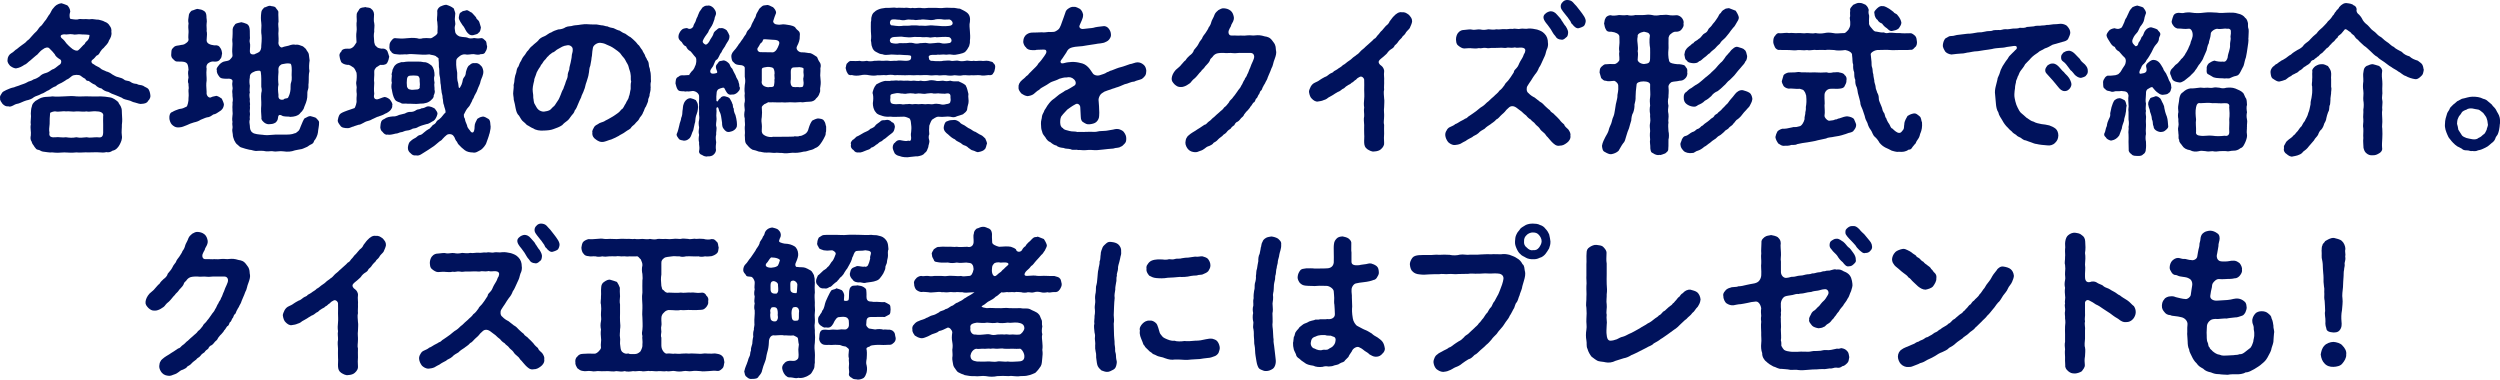 <?xml version="1.0" encoding="UTF-8"?>
<svg id="_レイヤー_2" data-name="レイヤー 2" xmlns="http://www.w3.org/2000/svg" viewBox="0 0 559 84.88">
  <defs>
    <style>
      .cls-1 {
        fill: #00125c;
        stroke-width: 0px;
      }
    </style>
  </defs>
  <g id="_レイヤー_1-2" data-name="レイヤー 1">
    <g>
      <path class="cls-1" d="m33.08,22.61c-.18.4-.72.58-1.37.61-.32.11-1.01-.14-1.51-.29-.65-.11-.83-.36-1.33-.47-.58-.18-1.26-.25-1.58-.58-.58-.29-1.01-.4-1.55-.65-.58-.18-.94-.36-1.51-.68-.65-.11-1.15-.4-1.51-.76-.61-.11-1.04-.4-1.44-.83-.68-.22-1.08-.65-1.44-.86-.4,0-.61-.11-.76-.47-.36-.18-.65-.36-1.04-.68-.32-.29-1.55-.29-1.98.07-.61.5-.79.65-1.12.76-.29.25-.47.29-.83.54-.43.32-1.19.47-1.58.94-.72.22-1.15.61-1.62.9-.47.14-1.12.72-1.66.83-.65.4-1.3.47-1.69.76-.4.36-1.01.58-1.69.72-.72.22-1.15.5-1.73.68-.25.04-.65.11-1.12.4-.54.29-.86.36-1.19.22-.43.07-.83-.11-1.26-.54-.25-.4-.65-.79-.54-1.3-.14-.4.22-.83.4-1.12.07-.22.5-.47.97-.68.68-.29,1.01-.47,1.76-.61.54-.25.83-.25,1.48-.54.65-.25.79-.22,1.44-.58.29-.25.86-.22,1.44-.65.43-.11.83-.29,1.37-.68.36-.4.83-.61,1.4-.76.36-.07,1.04-.5,1.37-.76.54-.14.76-.4,1.55-1.01.58-.22.61-1.12.22-1.26-.54-.32-1.04-.72-1.19-1.15-.32-.4-.68-.83-1.15-1.26-.32-.43-1.01-.25-1.48.14-.86.54-1.08,1.15-1.51,1.37-.32.32-.86.68-1.3,1.12-.58.4-.86.86-1.37,1.01-.47.32-1.01.65-1.87.79-.54-.07-.83-.25-1.3-.58-.22-.29-.65-.68-.58-1.3,0-.65.36-1.26.9-1.55.47-.22.83-.76,1.19-.9.4-.32.68-.58,1.15-.9.25-.22.83-.5,1.12-.94.4-.25.65-.54,1.04-1.01.4-.5.72-.76,1.15-1.19.32-.36.54-.9,1.01-1.19.4-.43.58-.83,1.04-1.33.25-.32.5-.9.86-1.3.32-.5.43-.97.86-1.37.32-.43.83-.9,1.76-1.01.36.14.76.22,1.3.47.32.36.58.68.65,1.37-.11.36-.18.76-.14,1.08,0,.4.14.68.43.61.68.11,1.33.18,1.69,0,.4-.04.9.07,1.48,0,.58.07,1.01.07,1.44,0,.36,0,.76.14,1.44.14.29.11.94.18,1.37.47.47.14.9.5,1.08.86.36.43.47.9.4,1.4.14.68-.14,1.33-.54,1.94-.22.79-.83,1.15-1.19,1.66-.32.22-.54.54-.76.86-.25.47-.4.72-.79.83-.18.11-.47.65-.94.94-.5.4-.11.9.32,1.04.5.43,1.12.54,1.48.9.29.32.79.4,1.3.68.4.07,1.01.4,1.3.65.36.22.97.58,1.33.61.61.18.97.25,1.37.58.29.29.97.18,1.37.47.43.32.83.43,1.4.47.5.32.97.18,1.48.43.36.29.94.43,1.15.72.18.29.36.68.43,1.3.11.36-.07,1.01-.54,1.37Zm-5.83,5.22c.04.68-.14,1.66,0,2.48.14.79-.22,1.51-.5,2.05-.25.47-.79,1.22-1.58,1.33-.47.36-1.01.43-1.37.32-.58.14-1.04.11-1.37.07-.86-.07-1.91,0-2.66,0-.79-.07-1.84.11-2.7,0-.9.11-1.91.04-2.7,0-.94.04-1.66.14-2.66,0-.86.07-1.26-.11-2.12-.18-.47-.07-.65-.36-1.04-.4-.47-.04-.5-.29-.83-.65-.18-.4-.54-.61-.65-1.19-.29-.36-.29-.9-.18-1.37.11-.86-.18-1.55,0-2.48-.14-.68.14-1.62,0-2.45.04-.36.04-1.12.22-1.51.11-.58.22-.72.79-1.26.58-.29,1.01-.72,1.84-.86.47-.11,1.44-.07,1.98-.18.79.11,1.83.04,2.66,0,1.04-.07,1.91-.11,2.7,0,.83.07,1.91-.04,2.7,0,.79,0,1.66.07,2.66,0,.79.04,1.33.07,2.12.22.76.11,1.37.61,1.87,1.04.14.43.58.83.65,1.19.22.4.14,1.04.18,1.37.07,1.01.11,1.62,0,2.45Zm-4.18-1.84c.18-.72-.54-1.08-1.4-1.08-.9-.14-1.62.18-2.3,0-.68.14-1.58-.04-2.3,0-.68.14-1.76-.11-2.34,0-.61-.14-1.66.18-2.3,0-.4-.04-.9.14-1.22.32-.07.9-.14,1.62-.11,2.48-.07.86-.18,1.26-.04,1.94-.22,1.04.61,1.12,1.37,1.04.61-.11,1.55.14,2.3,0,.83.11,1.4.18,2.34,0,.79.18,1.58.07,2.3,0,.72.18,1.44,0,2.3,0,.94.14,1.37,0,1.4-1.04.04-.65-.04-1.29,0-1.83,0-.47-.04-1.15,0-1.84Zm-3.06-18.18c-.9-.14-1.58-.07-2.05-.14-.65-.07-1.12.18-1.73,0-.76-.14-1.08.14-1.94,0-.72.07-.9.4-.54.83.54.4.9.9,1.12,1.22.22.22.58.65,1.37,1.26.47.29.97.5,1.3.22.5-.4,1.01-1.12,1.4-1.37.07-.25.32-.54.54-.68.36-.4.47-.61.54-1.33Z"/>
      <path class="cls-1" d="m49.6,22.07c.11.29.47.97.47,1.3-.07.83-.54,1.3-.94,1.51-.5.29-.83.65-1.44.72-.47.32-.79.61-1.44.65-.54.14-.97.4-1.4.54-.4.29-.94.47-1.48.58-.54.14-1.15.4-1.58.61-.68.25-1.04.47-1.69.5-.86.11-1.37-.32-1.69-.65-.29-.29-.54-1.01-.54-1.4-.04-.65.14-1.26.68-1.4.47-.29.83-.4,1.51-.65.86-.11.9-.18,1.66-.54.18-.07.5-1.3.43-1.91.11-.83-.04-1.37,0-1.87.14-.43-.04-.79,0-1.33-.18-.36-.14-.76,0-1.37-.07-.54-.18-1.19,0-1.76-.07-.94-.18-1.37-.54-1.58-.54-.32-1.15-.22-1.55-.25-.9.07-1.01-.22-1.4-.61-.25-.14-.47-.65-.36-1.22.04-.58,0-.9.4-1.22.32-.36.43-.47,1.37-.58.65-.18.97-.04,1.44-.43.43-.29.54-.43.65-.76-.14-.79.04-1.62,0-2.02-.04-.4-.11-1.01,0-1.66-.14-.72-.07-.97.04-1.69,0-.4.22-.83.65-1.19.43-.07.97-.4,1.33-.4.43.14.83.07,1.33.4.43.22.61.58.65,1.19-.04.43.18,1.08.04,1.69-.07.54.07,1.26,0,1.66.14.54.07.94,0,2.02-.04.79.79,1.08,1.69,1.19.72-.07,1.08.07,1.37.58.22.29.32.61.4,1.22-.11.5-.11,1.08-.4,1.22-.25.54-.83.68-1.37.61-.61-.11-1.04.18-1.26.32-.43.25-.58.83-.43,1.26-.14,1.26.04,1.84,0,2.66-.14.83-.07,1.4,0,2.56-.14.86.58,1.51,1.08,1.15.18-.07.14-.11,1.12-.29.54.14.83.4,1.22.65Zm21.74,5.4c.04.54-.22,1.58-.25,2.16-.07.61-.5,1.51-.86,1.87-.07.43-.36.68-.76.83-.47.22-.65.5-1.04.61-.4.18-.94.43-1.19.43-.43.04-.79.18-1.3.25-.86.32-1.62.36-2.59.22-.76-.14-1.58.14-2.23,0-.36-.11-.9.04-1.62,0-.76-.18-1.4-.11-1.87-.11-.76.14-1.3-.25-1.87-.25-.65-.14-1.15-.29-1.55-.43-.58-.14-.65-.29-1.08-.68-.29-.14-.61-.68-.76-1.01-.14-.47-.32-.76-.32-1.33,0-.25-.22-.9-.07-1.33.11-.36-.14-.86,0-1.44-.11-.5-.04-1.08,0-1.44.11-.47-.04-.94,0-1.44-.07-.65.07-.97,0-1.44.14-.47.07-1.12,0-1.48.04-.58-.14-.9,0-1.44.14-.54-.18-.83,0-1.73.14-.61-.61-.76-1.26-.68-.83,0-1.44-.04-1.73-.54-.25-.32-.58-.83-.5-1.33-.14-.25-.04-.58.36-1.04.18-.32.72-.76,1.12-.9.54-.18,1.19-.11,1.51-.54.36-.4.58-.61.5-.97-.14-1.15,0-1.48,0-2.2.07-.47-.14-.97,0-1.73.04-.43.04-1.15.04-1.8.07-.61.32-.72.61-1.19.18-.14.9-.32,1.33-.4.32.07.79.18,1.26.4.5.32.54.72.61,1.15.07.65,0,1.01.04,1.55.11.68-.18.94,0,1.55.14.36,0,1.15,0,1.76,0,.68.29.83.97.79.43-.25.86-.32,1.22-.65.18-.22.4-.65.36-1.3.14-1.4.11-2.2,0-2.84-.07-.68.11-1.55,0-2.27-.11-.76-.11-1.48,0-2.3.04-.54.32-.72.65-1.12.43-.07.83-.4,1.3-.4.47.18.9.04,1.26.4.22.43.68.68.61,1.12-.04.61.07,1.58.04,2.09-.18.54.07,1.48,0,2.02-.11.79.07,1.4,0,2.41-.18.76.5,1.44.83,1.26.58-.25.94-.22,1.37-.36.61-.22,1.15-.36,1.58-.22.47-.07.72,0,1.3.22.47.11.58.32,1.04.72.22.5.61.79.65,1.19.07.4.11.79.18,1.37-.11.72-.18,1.66-.04,2.38-.22.86-.11,1.69-.18,2.66-.11.5.04.97-.11,1.37-.22.58-.18.97-.18,1.29.04.76-.22,1.62-.54,2.34-.25.54-.22.83-.47,1.04-.14.36-.4.43-.68.83-.43.47-1.15.68-2.12.72-.4-.14-.94,0-1.66-.18-.5-.29-1.01-.5-1.08.32-.04.61-.29.86-.54,1.12-.5.29-.68.32-1.26.36-.4.07-.83,0-1.3-.36-.29-.29-.72-.58-.61-1.12-.07-.76-.14-1.87-.04-2.77.04-.9-.11-1.73,0-2.7.14-.54.14-.72,0-1.4-.04-.5.04-1.26,0-1.8,0-.5-.04-1.01-.11-1.51-.07-.4-.54-.32-1.22-.18-.97.36-1.26.76-1.22,1.33-.18.86-.07,1.58,0,1.91-.04.61-.11,1.15,0,1.51-.14.36-.11.86,0,1.51-.11.65.14.97,0,1.48.11.65-.11,1.15,0,1.51.11.5-.11.86,0,1.51-.18.43-.07.97,0,1.48,0,.61.11,1.15.58,1.48.4.36,1.48.43,2.27.5.65.14,1.66.07,2.3,0,.61-.07,1.73-.04,2.45-.04,1.08,0,1.73,0,2.41-.29.32,0,.5-.29.86-.54.18-.18.36-.58.5-1.01.36-.86.58-1.44.86-1.8.5-.18.79-.5,1.3-.5.32.11.79.18,1.26.4.18.32.76.58.68,1.12Zm-9.07-8.57c-.18.79-.11,1.37,0,2.34-.14.94.47,1.19,1.15,1.01.36-.43.83-.07,1.04-.5.11-.22.32-.65.43-1.26.18-.72-.04-1.44.22-2.12.25-.79.04-1.4.11-2.12.04-.54.04-1.98-.32-2.02-.68-.14-1.15,0-1.91.14-.83.47-.76.94-.72,1.73-.14,1.48-.07,2.2,0,2.81Z"/>
      <path class="cls-1" d="m86.07,25.45c-.54.36-1.19.47-1.44.61-.4.07-.72.32-1.12.47-.4.14-.58.36-1.08.47-.32.07-.68.18-1.15.47-.5.29-.83.43-1.12.43-.32.14-.79.22-1.15.4-.25,0-.79.36-1.19.36-.9,0-1.48-.14-1.73-.58-.32-.43-.68-.83-.54-1.33.14-.79.36-1.22.68-1.4.32-.22,1.04-.5,1.48-.65.61-.22,1.01-.32,1.58-.54.14-.22.54-1.15.43-1.8-.04-.65.14-1.19,0-1.8-.07-.61.11-1.01,0-1.3-.07-.47-.14-.68,0-1.3,0-.32.11-.83,0-1.69-.18-.47-.43-.94-.65-1.15-.5-.32-.97-.72-1.4-.61-.68-.11-1.01-.25-1.37-.61-.11-.29-.29-.68-.36-1.22-.11-.43-.04-.76.4-1.19.04-.36.58-.65,1.33-.61.65.07.94-.04,1.4-.47.29-.32.5-.76.65-.94-.07-1.19-.11-1.69,0-2.38.11-.68-.04-1.26,0-1.91.14-.61-.04-1.19.04-2.02,0-.32.4-.72.61-1.15.43-.43.9-.29,1.33-.43.36.18.97,0,1.33.43.29.18.58.61.61,1.19,0,.58-.14,1.48.04,1.98.14.58-.07,1.44,0,1.91-.14.61-.11,1.19,0,2.38.11.36.11.68.5.94.22.29.5.36,1.12.47.79-.11,1.19.29,1.33.58.11.22.25.76.4,1.22-.07.43-.22.97-.4,1.26-.14.4-.61.61-1.33.58-.36-.14-.68.32-1.12.5-.25.29-.54.58-.5,1.01.07,1.01-.14,1.76,0,2.52-.04.83-.11,1.55,0,2.41-.18.79-.04,1.26.65,1.26.4-.04,1.19-.47,1.69-.54.43.04,1.01.4,1.19.61.32.43.65.97.5,1.26.04.58-.14.65-.36,1.04-.18.25-.83.72-1.3.86Zm6.23,3.31c-.5.29-.9.4-1.3.43-.58.04-1.01.4-1.3.36-.4.04-.83.36-1.22.32-.97.25-1.37.32-1.84.22-.43.14-.83-.22-1.15-.65-.32-.18-.54-.83-.43-1.26.07-.72.11-1.3.83-1.55.61-.47,1.26-.54,2.05-.61.29.04.72-.04,1.3-.32.36-.11.79-.18,1.3-.32.29-.18.79-.4,1.26-.36.36.04.94-.14,1.26-.4.25-.22.79-.11,1.19-.4.47-.04.65-.11,1.22-.4.65-.18,1.48.29,1.76.47.29.43.65.79.58,1.22-.14.61-.47,1.22-.83,1.48-.54.25-1.04.72-1.62.76-.5.18-.97.22-1.8.61-.47.32-.79.32-1.26.4Zm17.13,1.12c-.11.58-.47,1.44-.65,1.98-.14.58-.86,1.37-1.22,1.62-.68.36-1.19.79-1.87.61-.58,0-1.3-.14-1.76-.5-.58-.43-.9-.76-1.37-1.26-.22-.14-.32-.68-.58-.86-.29-.43-.25-.72-.58-1.08-.32-.5-1.22-.5-1.55-.18-.25.18-.61.54-.9.86-.25.4-.54.4-.79.65-.47.36-1.04.94-1.51,1.19-.68.47-1.08.72-1.66,1.08-.58.32-1.19.94-1.94.76-.65.07-.86-.11-1.3-.54-.29-.22-.61-.65-.54-1.3.07-.5.22-1.12.58-1.33.36-.36.72-.58,1.22-.83.36-.32.54-.5.97-.58.22-.04.54-.25.9-.61.47-.36.54-.47.9-.65.43-.14.47-.47.83-.72.11-.32.5-.29.83-.72.14-.32.36-.58.76-.79.43-.4.47-.4.79-.83.29-.36.29-.4.65-.72,0-.65-.32-1.15-.36-1.58-.29-.61-.14-1.08-.32-1.66.04-.61-.25-1.04-.25-1.62-.14-.58-.07-1.15-.22-1.66-.07-.68-.04-1.22-.18-1.62-.14-.65-.04-1.04-.11-1.66-.14-.43,0-1.01-.14-2.05.14-.36-.36-.43-.65-.76-.58-.25-.83-.18-1.4-.36-.97.11-2.02.07-2.66,0-.9-.04-1.62-.14-2.38,0-.61-.07-1.44.14-2.41-.04-.43,0-.97-.22-1.08-.58-.36-.22-.47-.86-.4-1.19,0-.58.11-.86.4-1.22.22-.25.47-.72,1.08-.58.61.07,1.48.11,2.38,0,.72-.07,1.4-.14,2.34,0,.25.11.76.18,1.26,0,.58-.07,1.04-.04,1.62,0,.25.07.61-.18,1.12-.54.14-.11.68-.47.54-.86.07-1.01.04-1.4-.04-2.27-.18-.58.04-1.33,0-2.09-.11-.47.11-.94.61-1.3.5-.22.79-.36,1.37-.43.61.18,1.19.4,1.73.86.07.47.4.86.29,1.33-.04.68-.14,1.15-.04,1.4.07.43.11.83,0,1.08-.14.47-.04.79.04,1.4,0,.29.4.79.94,1.01.86.22,1.4.11,1.84.29.32.22.97.18,1.44.07.54.07.79.14,1.48.04.5-.11.68.25,1.08.58.32.29.18.86.36,1.22,0,.54-.18.94-.36,1.19-.18.5-.5.58-1.08.58-.4.18-.83.14-1.51,0-.61-.07-1.19.22-1.98.04-.5-.04-.97.18-1.33.5-.5.4-.65.58-.65,1.04-.07,1.15.14,1.94.22,2.59,0,.72-.07,1.55.22,2.34.04.32.07.65.11.86.07.22.14.29.32.04.32-.58.36-.61.5-1.15.04-.25.11-.79.4-1.12.29-.29.36-.68.4-1.15.18-.61.36-1.33.83-1.55.36-.36.68-.5,1.12-.43.5-.07.94.04,1.33.5.32.25.5.61.61,1.26.07.9-.43,1.62-.58,2.16-.11.79-.58,1.48-.72,1.98-.18.68-.68,1.19-.9,1.94-.25.22-.32.76-.5.97-.18.25-.32.76-.58.97-.54.54-.76,1.12-1.08,1.73,0,.29,0,.61.25.94,0,.29.18.83.47,1.44.07.65.54.94.9,1.51.4.25.58.04.68-.32.11-.36.11-.79.11-.94,0-.68.36-1.15.61-1.69.32-.18.54-.4,1.19-.5.36-.07.94.32,1.26.5.4.25.43.68.47,1.26.14.65,0,1.19-.18,2.02Zm-21.81-11.38c-.14-.4-.07-.94,0-1.62-.18-.4.14-.76.14-1.26.18-.29.32-.86.68-1.12.4-.4.79-.4,1.3-.61.54.07.83-.11,1.44-.11.9-.04,1.58.04,2.52,0,.54-.04.94.18,1.48.14.61.18.86.4,1.3.72.54.61.68,1.4.68,2.23-.18.58-.11.94,0,1.62-.14.58.04.94,0,1.58.14.4.04.83-.18,1.26.04.61-.36.79-.65,1.12-.5.43-.9.54-1.26.61-.65.18-.79.04-1.37.14-.72.11-1.73-.04-2.52,0-.54-.14-1.22.14-1.55-.18-.36-.22-.97-.22-1.33-.76-.43-.68-.58-1.58-.68-2.2-.14-.4-.14-.97,0-1.58Zm3.38.86c.11.32.32.65.68.65.4.14.79.04,1.48,0,.32.04.83-.22.68-.68.14-.5-.07-1.04,0-1.69-.11-.36-.14-.68-.68-.72-.54-.07-.86-.04-1.48,0-.36.04-.58.18-.68.72-.07.61-.07,1.15,0,1.73Zm11.59-15.51c.11-.32.04-.94.54-1.12.43-.4.61-.22,1.12-.43.36-.14.83.4,1.26.54.43.43.61.68.94,1.04.07.47.5.5.72,1.04.18.5.25.9.36,1.19-.07.47-.14,1.04-.54,1.22-.14.32-.65.36-1.22.54-.76.11-1.15-.43-1.44-.79-.4-.61-.5-1.04-.9-1.44-.79-1.15-.9-1.55-.83-1.8Z"/>
      <path class="cls-1" d="m145.47,19.69c.04.61-.14.9-.22,1.4.04.61-.36.83-.32,1.4,0,.29-.43,1.08-.5,1.33-.32.32-.4,1.01-.61,1.26-.14.54-.61,1.01-.76,1.22-.22.54-.54.83-.86,1.12-.36.54-.79.68-1.04,1.04-.22.47-.83.61-1.26.97-.58.47-1.22.68-1.58.97-.65.36-1.19.58-1.66.79-.61.14-.97.36-1.58.5-.79.22-1.51-.22-1.94-.58-.4-.25-.79-.79-.68-1.51-.14-.32.22-.86.43-1.26.29-.4.72-.47,1.12-.79.61-.29.94-.25,1.4-.61.29-.11.76-.4,1.26-.68.25-.14.97-.58,1.22-.79.5-.32.79-.65,1.08-1.01.47-.22.58-.86.97-1.37.11-.43.61-.86.68-1.51.22-.4.25-1.15.4-1.66.04-.65-.07-.97.11-1.69-.18-.47,0-1.04-.14-1.66-.04-.58-.29-.94-.43-1.62-.07-.47-.5-.97-.72-1.48-.25-.54-.65-.79-.97-1.3-.36-.58-1.15-1.01-1.51-1.3-.5-.36-1.12-.68-1.73-.9-.43-.22-.72-.32-1.44-.4-.65-.04-1.55.54-1.62,1.15-.22,1.08-.14,1.66-.29,2.16-.04.72-.25,1.37-.29,1.8-.29.58-.22,1.37-.36,1.84-.04.5-.29,1.12-.47,1.76-.29.68-.32,1.37-.54,1.76-.22.76-.61,1.26-.68,1.73-.22.5-.5.97-.76,1.69-.11.25-.29.83-.68,1.26-.07.43-.4.79-.76,1.19-.4.54-.54.83-.94,1.12-.4.29-.79.58-1.08.94-.61.43-1.3.65-1.98.9-.58.22-1.22.29-2.12.32-.9.07-1.84-.07-2.41-.5-.25-.04-.76-.4-1.08-.58-.5-.18-.54-.5-.97-.79-.58-.4-.76-.94-1.12-1.48-.5-.43-.61-1.04-.76-1.69-.11-.54-.18-1.12-.4-1.84,0-.65-.22-1.19-.11-1.84.04-.58.14-.97.07-1.44.14-.43.18-.86.22-1.4.07-.58.18-.86.36-1.37.07-.36.14-1.04.47-1.33.22-.43.25-.83.61-1.3.11-.29.4-.86.72-1.19s.54-.94.86-1.15c.29-.4.5-.72.94-1.04.54-.54.97-.79,1.3-1.15.32-.5.79-.76,1.44-1.01.36-.11.97-.72,1.48-.83.47-.32,1.01-.5,1.58-.68.54,0,1.22-.18,1.66-.5.61-.29,1.15-.14,1.69-.36.47-.11.94-.07,1.69-.22.4-.07,1.12-.14,1.73-.07.4,0,.83.07,1.44.04.5-.04.79.11,1.4.18.61,0,.9.25,1.4.25.47.25.83.29,1.37.4.43.22,1.01.5,1.33.54.43.32.97.61,1.26.68.32.18.72.58,1.19.79.47.36.76.68,1.08.97.32.29.47.65.83.9.18.25.54.86.72,1.01.04.22.47.86.58,1.08.07.47.43.76.5,1.12.29.32.36.65.4,1.19,0,.43.29.72.25,1.19.29.83.14,1.73.22,2.45-.14.32-.11,1.15-.07,1.44Zm-17.42-8.78c-.04-.5-.68-.9-1.19-.79-.5.07-.9.18-1.15.32-.36.18-.72.43-1.04.58-.29.11-.68.65-1.12.72-.47.4-.72.47-.97.83-.32.18-.43.58-.86.94-.32.32-.47.83-.76,1.01-.07.36-.36.58-.65,1.12-.32.5-.32.61-.5,1.15-.18.54-.4.9-.36,1.22-.25.97-.43,1.8-.32,2.52.07.58.14.86.11,1.37.11.32.04,1.01.36,1.44.29.43.36.79.76,1.15.29.29.86.5,1.26.47.47-.04,1.01-.18,1.33-.36.29-.18.54-.61.97-.9.36-.43.54-.86.83-1.22.22-.29.4-.76.61-1.26.18-.43.25-.79.61-1.37.14-.54.4-.97.5-1.44.11-.43.43-.86.47-1.44-.04-.36.11-.86.36-1.48-.04-.32.14-.83.29-1.48.07-.5.25-1.04.25-1.51s.29-.83.22-1.58Z"/>
      <path class="cls-1" d="m165.45,19.58c.04.54-.25.76-.58,1.12-.36.32-.79.5-1.19.43-.68.18-1.04-.18-1.37-.76-.18-.32-.25-.5-.32-.61-.11-.18-.18-.18-.43-.14-.83.22-1.12.32-1.3.9-.11.83-.11,1.37-.07,2.02.07.11.22.22.32.07.11-.25.32-.54.58-.65.14-.4.72-.5,1.01-.43.61.18.76.18,1.08.5.18.36.5.79.54,1.12.25.22.04.83.36,1.15-.07.4.18,1.08.36,1.4.32,1.12.4,2.09.32,2.56-.18.68-.9,1.12-1.58,1.22-.65.14-1.01-.18-1.37-.68-.25-.29-.36-.65-.36-1.4-.07-.72-.22-1.22-.22-1.44-.04-.22-.11-.61-.4-1.12-.18-.47-.14-.83-.43-.86-.25.04-.25.32-.18.83-.07.72-.07,1.4,0,1.8,0,.5-.22,1.33-.04,1.73.14.5-.11,1.3-.04,1.73-.14.54-.11,1.04,0,1.73-.07.47-.14,1.22-.04,1.76-.04.4-.22.76-.61,1.08-.25.22-.72.36-1.26.32-.4.14-1.01-.11-1.26-.32-.54-.14-.79-.61-.61-1.08.11-.72-.11-1.19-.04-1.73-.14-.36-.11-1.12,0-1.66-.18-.68-.07-.94,0-1.69-.11-.61-.14-1.19,0-1.66.14-.72-.07-.97,0-1.69.04-.61-.11-1.04,0-1.66-.07-.68.04-1.01,0-2.05-.11-.61-.76-1.04-1.4-1.08-.58.07-1.08.18-1.33.07-.29.18-.65-.07-.97,0-.54-.04-.9,0-1.15-.5-.14-.14-.36-.94-.43-1.26.07-.61,0-1.22.65-1.48.4-.36.65-.36,1.22-.32,1.04-.04,1.12-.11,1.19-.04.07-.29.18-.32.54-.83.22-.18.58-.54.79-1.22.25-.36.4-1.48.14-1.91-.61-.65-.76-.97-1.19-1.4-.47-.22-.79-.61-.97-1.08-.43-.11-.68-.47-.97-.97-.32-.25-.83-.65-.72-1.37,0-.32.32-.97.58-1.22.32-.4.65-.47,1.33-.54.47.32.97.25,1.37-.29.11-.58.4-.83.54-1.22.14-.36.14-.58.43-1.04.11-.43.32-.72.43-1.08.25-.29.43-.65.68-.97.22-.11.5-.47,1.12-.4.47-.14.94.14,1.3.47.25.29.58.72.61,1.19.04.47-.32.76-.36,1.4-.18.54-.43,1.3-.86,1.87-.29.4-.47.72-.54,1.01-.4.54-.97,1.33-1.15,1.8-.25.5.25.83.58.97.22,0,.47-.18.79-.65.36-.79.76-1.12.94-1.69.11-.61.61-.83.79-1.01.29-.25.43-.43.9-.32.32-.14.97.18,1.3.47.22.32.5.83.61,1.19.07.94-.47,1.37-.79,1.98-.22.61-.76,1.04-1.01,1.76-.5.5-.58,1.44-1.15,1.69-.32.14-.54,1.3-.9,1.66-.36.5-.54.76-.4,1.12.14.43.97.29,1.26.18.61-.07-.04-.72-.04-1.37,0-.61.4-.68.58-1.08.25-.4.68-.22,1.04-.4.58-.04,1.12.47,1.4.79.11.32.29.76.65,1.08.11.32.4.83.72,1.44.18.72.65,1.08.68,1.58.29.65.04.86.29,1.19Zm-9.4,3.92c.07.5,0,1.33-.25,1.94-.29.65-.32,1.3-.36,1.84-.18.5-.22,1.04-.43,1.84-.36.68-.4,1.29-.79,1.76-.47.4-.65.54-1.3.58-.29-.11-.86-.07-1.12-.4-.18-.29-.58-.65-.5-1.08.32-.65.4-1.26.58-1.91.11-.72.4-1.12.43-1.69.25-.5.29-1.22.29-1.58.14-.65.04-1.01.29-1.62.25-.72.9-1.26,1.55-1.22.43.11.86.25,1.15.43.18.29.43.68.47,1.12Zm28.58,6.19c.04.5-.18.79-.47,1.37-.32.58-.4.68-.76,1.19-.36.5-.79.76-1.12.86-.5.36-.97.43-1.26.5-.54.14-.72.29-1.3.29-.97.25-1.76.32-2.48.25-.68.07-1.69.22-2.48.04-.61.04-1.04-.11-1.51,0-.72,0-1.15-.14-1.8-.07-.76.04-1.3-.22-1.76-.22-.58-.25-.9-.29-1.44-.43-.58-.29-1.08-.9-1.4-1.3-.4-.58-.22-1.26-.32-1.94.11-.68-.04-1.22,0-1.87.14-.54-.04-1.08,0-1.87-.18-.54-.14-1.12,0-1.87-.07-.68-.18-1.37,0-1.87.11-.5-.14-1.19,0-1.87-.11-.68-.04-1.4,0-1.87.14-.72.14-1.08,0-1.87-.04-.58.04-1.4,0-1.98-.04-.4-.54-.61-1.04-.61-.58-.07-1.01-.07-1.37-.54-.4-.25-.5-.58-.58-1.22-.07-.36.04-.86.5-1.37.32-.43.54-.54.72-.9.29-.29.29-.54.72-.97.07-.18.32-.47.68-.97.14-.32.4-.61.65-.97.11-.4.36-.83.61-1.01.14-.18.54-.61.61-1.04.11-.32.4-.79.5-.97,0-.25.43-.65.5-1.08,0-.29.32-.76.58-1.22.11-.29.29-.5.72-.83.32-.29.54-.25,1.08-.32.43-.14,1.01.32,1.44.47.25.25.72.72.68,1.3-.25.54-.43,1.19-.65,1.84,0,.29.25.68.83.72.83.18,1.15-.14,1.87,0,.58.11,1.58.14,2.2.61.18.32.54.68.76.83.32.25.36.65.29,1.15.04.86-.22,1.51-.61,2.27-.36.61.25,1.3.94,1.37.94-.04,1.62.22,2.02.18.54.14,1.01.58,1.51.86.18.4.32.83.61,1.19.25.36.29.83.14,1.33.07.83-.11,1.48,0,2.05.07.72.14,1.26,0,2.05-.18.65.11.9-.18,1.44-.14.61-.54,1.01-.79,1.22-.29.5-.86.72-1.44.72-.54.04-1.08.04-1.55.14-.61-.14-1.55.11-2.3,0-.76-.07-1.58.11-2.3,0-.94.07-1.58-.04-2.88,0-.29-.14-.61.29-1.08.4-.25.25-.61.43-.58.79.07.86.07,1.37,0,2.09-.14.68-.07,1.26,0,1.69.07.54-.04,1.04,0,1.62.11.5.32.61.72.86.54.29,1.3.4,1.87.25.54,0,1.12.04,1.94,0,.61.04,1.69-.04,2.59-.04.32-.18.83.11,1.33-.14.47.04.76-.25,1.08-.36.54-.25.83-.79.94-1.33.22-.76.54-1.44.83-1.76.32-.18.9-.43,1.26-.47.5.07,1.08.07,1.33.5.4.5.32.86.5,1.33-.04.47.07,1.08-.11,1.4Zm-14.61-18.03c.76,0,1.94.04,2.84.04.65-.18.97-.83,1.26-1.58.4-.86-.11-1.22-1.22-1.22-1.19-.04-1.76-.18-2.2-.11-.22.36-.18.61-.5.79-.29.18-.32.5-.68,1.01-.36.36-.14,1.01.5,1.08Zm3.13,5.08c.11-.29.04-1.12-.25-1.51-.43-.29-1.33-.32-1.62-.22-.65.11-.97.11-.94.65.04.72-.04,1.51,0,2.41-.14.58.11,1.3,1.4,1.44.54-.14.97.11,1.3-.29.07-.4.18-.86.11-1.44.11-.07.04-.18,0-1.04Zm3.67,1.04c-.07.36-.14,1.08.22,1.48.25.4,1.26.11,1.69.25.86-.04.83-.07.94-.65.11-.4-.18-1.15,0-1.58.14-.68-.11-.9,0-1.62.07-.47-.04-.54-.94-.65-.36.07-1.33,0-1.58.14-.43.32-.32.97-.32,1.58v1.04Z"/>
      <path class="cls-1" d="m222.51,15.19c-.14.54-.14.94-.4,1.12-.11.47-.72.58-1.01.47-.72.11-1.44.18-1.94.04-.65-.07-1.4.07-1.91,0-.83.11-1.15-.07-1.91,0-.68.18-1.22.04-1.91,0-.68.14-1.3.11-1.91,0-.76-.07-1.37.14-1.91,0-.58-.07-1.22.14-1.91,0-.5-.07-1.3-.04-1.94,0-.76-.07-1.12.04-1.87,0-.5-.07-1.33.04-1.91,0-.68,0-1.22-.07-1.91,0-.65-.14-1.22-.11-1.91,0-.76-.11-1.22.07-1.91,0-.72.14-1.15.11-1.91,0-.58-.14-1.37-.14-1.87,0-.72.14-1.4.14-1.98-.04-.61.11-.86-.11-1.01-.47-.18-.25-.29-.58-.4-1.12.14-.29.07-.9.4-1.08.36-.4.54-.54,1.01-.47.5,0,1.26.04,1.73-.04.4.14.94.11,1.62,0,.4.14,1.01.14,1.66,0,.36.04.97-.11,1.66,0,.4.04,1.12-.11,1.62,0,.43.11,1.04-.07,1.66,0,.5-.14,1.26-.04,2.02,0,1.15,0,1.33-.32,1.26-1.04-.18-.32-1.01-.18-2.48-.32-.86.07-1.84-.14-2.48,0-.32.04-1.01.11-1.44-.11-.61-.04-.86-.22-1.33-.47-.54-.22-.86-.68-.97-1.12-.25-.5-.14-.97-.29-1.48.11-.65.07-1.3,0-2.05,0-.83-.04-1.37,0-2.09.14-.25,0-.86.18-1.26.07-.22.14-.68.68-1.04.22-.29,1.08-.65,1.51-.72.68-.14,1.19-.18,1.66-.14.68,0,1.04-.14,1.76,0,.4-.07,1.08,0,1.76,0,.68-.14,1.15.18,1.76,0,.47.14,1.01-.04,1.76,0,.72.11,1.3.07,1.76,0,.47-.04,1.19.04,1.76,0,.58,0,1.01.11,1.76,0,.58-.07,1.22,0,1.76,0,.72-.07,1.19.18,1.8.18.47.25,1.04.47,1.55.86.65.5.79,1.22.68,2.09-.18.68-.04,1.33,0,2.12.04.61.11,1.37,0,2.09.04.54-.07.76-.18,1.22-.18.29-.5.94-.68,1.04-.32.54-1.08.58-1.48.72-.76.14-1.04.25-1.69.14-.61-.14-1.01.04-1.37,0-.61-.11-1.22.07-1.83,0-.36.14-1.15-.04-1.62.11-.65.25-.22.61-.29.9.4.58.68.29,1.3.43.86,0,1.4.07,1.91-.07.72,0,1.19-.14,1.69,0,.4.14,1.15-.14,1.69,0,.5.14,1.01.11,1.66,0,.43-.14,1.08.18,1.69,0,.65.14,1.08-.04,1.66,0,.68.14,1.01-.11,1.76.04.4.18.9.11,1.01.47.32.25.5.54.4,1.08Zm-23.11,14.61c-.29.22-.97.72-1.44,1.15-.61.32-.72.65-.97.68-.47.14-.72.65-1.08.72-.29.32-.86.65-1.08.65-.32.4-.65.47-1.01.58-.61.25-1.37.61-1.73.5-.61.07-.9-.04-1.26-.54-.32-.14-.72-.65-.54-1.22-.14-.36-.04-.58.36-1.04.36-.14.5-.43.86-.72.61-.22,1.04-.58,1.66-.9.47-.25,1.08-.4,1.4-.83.43-.18,1.01-.4,1.22-.86.32-.32.72-.5,1.15-.9.36-.32.79-.11,1.22-.25.43-.07.86.04,1.26.5.4.07.61.43.68,1.04-.14.76-.25,1.15-.72,1.44Zm10.4-3.71c-.58.04-1.01.47-1.4.68-.32.43-.5,1.08-.61,1.33-.07.79-.07,1.4,0,1.91-.18.4-.18.86,0,1.4.11.47-.25,1.15-.22,1.48-.29.61-.25.97-.79,1.3-.36.54-.86.61-1.55.76-.5-.04-1.3.14-1.69.14-.68.14-1.69.11-2.48-.22-.29-.04-.72-.22-1.01-.58-.14-.36-.32-.61-.43-1.15-.04-.32.04-.97.47-1.22.32-.4.68-.65,1.19-.58,1.15.22,1.37.25,1.8.11.58.18.65-.14.65-.65-.04-.43-.11-.72,0-1.26.04-.61.11-.94,0-1.69-.04-.29-.04-.94-.32-1.33-.29-.18-1.15-.5-1.37-.43-1.37,0-2.23.11-2.84,0-.43.04-1.26.04-1.8-.14-.58-.22-1.22-.29-1.58-.86-.5-.54-.65-1.37-.65-2.02.11-.79.14-1.37,0-2.05-.18-.29.07-.72.18-1.15.18-.4.25-.58.61-1.01.58-.29.9-.5,1.55-.68.68-.22,1.26.04,1.73-.14.68.04,1.15-.14,1.66,0,.58-.11.94.07,1.62,0,.72-.07.94.14,1.66,0,.4-.04,1.04.18,1.69,0,.5.11.97.14,1.66,0,.4-.14.97-.14,1.66,0,.43.18,1.22,0,1.66,0,.65.14.97.14,1.62,0,.54.18,1.12.18,1.84.14.47.22,1.04.43,1.58.86.43.72.47,1.4.65,1.98-.14.72.14,1.37,0,2.05-.14.5-.29,1.12-.32,1.55-.32.58-.54.58-.9.94-.47.14-.86.32-1.33.43-.47.25-.86.29-1.51.11-.72-.14-1.55.14-2.63,0Zm-2.45-16.45c.32.11,1.08.07,1.55,0,.58-.07,1.08-.14,1.51,0,.4.14.97.14,1.98-.04.65-.29.36-1.12-.18-1.3-1.01-.14-2.27.04-2.81.04-.47-.18-1.19.18-1.76,0-.58-.11-1.26.07-1.84-.07-.76.04-1.22-.07-1.84.04-.47.07-1.22.04-1.8-.04-.68-.14-1.12-.04-2.2,0-1.08.04-1.22.97-.68,1.33.72.18,1.22.22,1.87.04.47,0,1.01.04,1.55,0,.4-.07,1.01-.14,1.55,0,.43.18,1.15.11,1.51,0,.43.04,1.15-.14,1.58,0Zm-7.78-3.96c.86.14,1.69.22,2.48.07.76,0,1.08.04,1.76-.07.43,0,1.08-.04,1.8.07.54-.07,1.12.11,2.02-.04.72-.11,1.15.04,1.8.04.76.07,1.69.18,2.77.04,1.3-.11.83-1.22.11-1.44-.86.04-1.33.07-1.73-.04-.58-.07-1.37-.04-1.69.11-.43.11-1.19.07-1.55,0-.61-.04-1.08-.14-1.55,0-.36-.07-.9.18-1.55,0-.54.04-1.01-.14-1.55,0-.65.18-.97.11-1.55,0-.47.04-1.37-.25-1.91.04-.47.54-.18,1.33.32,1.22Zm12.02,17.6c.61-.07.9-.18.94-.68.11-.22-.04-.72,0-1.01.04-.65-.43-.79-.94-.68-.32.11-.86,0-1.44,0-.5-.11-.83.07-1.44,0-.32-.14-1.04-.04-1.44,0-.65.18-1.08,0-1.44,0-.68-.11-1.04.18-1.48,0-.58-.07-1.12-.07-1.44,0-.58.18-1.08-.04-1.44,0-.61-.11-.83-.14-1.44,0-.68.14-.97.14-.94.68.07.32-.11.72,0,1.01.04.61.54.65.94.68.4.07.79-.04,1.44,0,.54.18.9-.04,1.44,0,.61-.14.9.14,1.44,0,.54-.07.9.07,1.4,0,.47-.11,1.04.11,1.51,0,.47-.07,1.04.11,1.44,0,.54-.14.83-.07,1.44,0,.47.14.86.18,1.44,0Zm8.71,7.67c.14.43.32.61.4,1.12-.18.43-.22,1.12-.54,1.33-.22.29-.79.5-1.3.58-.4.18-.86-.25-1.26-.32-.47-.07-.65-.36-1.04-.58-.22-.25-.58-.5-1.04-.61-.4-.14-.54-.47-1.01-.65-.43-.22-.76-.36-.97-.65-.54-.22-.94-.54-1.55-1.12-.5-.36-1.04-.86-.97-1.62.07-.43.25-1.12.61-1.26.4-.18.76-.32,1.33-.32.68-.07.86-.04,1.55.4.36.47.68.54,1.15.79.43.25.72.58,1.22.76.32.14.86.65,1.22.68.25.11.9.61,1.26.72.4.18.58.47.94.76Z"/>
      <path class="cls-1" d="m256.28,15.95c.04.86-.36,1.22-.94,1.69-.43.22-1.33.36-1.73.61-.86.04-1.37.47-2.12.58-.79.32-1.26.58-1.98.76-.25.14-.79.22-1.12.4-.5.18-.9.25-1.44.5-.43.29-.76.4-1.04.9-.25.5-.32.83-.25,1.26.11.94.07,1.33.11,1.84.04.4.04.94,0,1.4,0,.5-.22,1.01-.65,1.4-.36.32-.94.43-1.48.5-.61.07-.9-.14-1.37-.43-.36-.14-.61-.58-.61-1.26-.04-.68-.07-1.3-.11-2.09,0-.5-.5-1.01-1.04-.72-.9.47-1.4.9-1.87,1.22-.43.5-.94.97-1.15,1.29-.43.4-.43,1.15-.43,1.62.04.54.11,1.01.61,1.22.22.43.79.43,1.48.65.65.18,1.19.04,1.76.22.58-.04,1.01,0,1.48,0,.54-.07,1.12,0,1.51-.04.65.04,1.12.04,1.55-.07.54-.14,1.01-.07,1.55-.14.47,0,.9-.14,1.51-.22.5-.04.94-.29,1.55-.18.29.04.97.32,1.19.61.47.61.58,1.04.58,1.48,0,.54-.04.79-.32,1.12-.4.43-.61.65-.9.72-.5.36-1.01.18-1.69.43-.76.04-1.51.14-2.27.22-.94.11-1.62.18-2.3.11-.65-.07-1.26,0-1.8.04-.4.04-1.15-.11-1.51-.04-.4-.18-1.19.11-1.62-.18-.68-.18-1.12-.04-1.62-.29-.47-.04-1.22-.14-1.58-.54-.43-.04-.9-.36-1.37-.76-.43-.11-.9-.65-1.08-1.04-.29-.4-.68-.76-.76-1.33-.22-.58-.22-.9-.25-1.73-.04-.72.22-1.15.22-1.62.04-.5.4-.83.58-1.44.36-.47.61-1.04.86-1.3.18-.29.76-.94,1.12-1.15.36-.22.72-.61,1.3-1.04.32-.25.79-.43,1.33-.86.54-.14,1.55-.83,2.05-1.12.4-.22.47-.9-.07-1.4-.47-.47-1.04-.58-1.69-.43-.58-.04-1.12.18-1.58.29-.43.25-1.08.47-1.69.68-.4.14-.94.61-1.51.9-.54.29-1.08.58-1.33.9-.47.22-.76.58-1.22.94-.4.29-.86.4-1.37.47-.54-.07-.86-.25-1.4-.61-.22-.32-.68-.72-.61-1.37-.07-.5.18-1.12.83-1.66.18-.14.65-.5.86-.79.36-.22.54-.43.72-.68.14-.18.5-.43.72-.72.43-.47,1.04-.9,1.33-1.51.43-.4.9-1.04,1.3-1.62.22-.32.5-.72.47-1.01-.04-.43-.32-.47-.97-.43-.43.04-.79,0-1.22.04-.22.11-.76.07-.97.07-.65,0-1.22-.22-1.4-.61-.25-.14-.68-.83-.61-1.4.04-.72.29-1.01.54-1.33.32-.29.76-.54,1.33-.58.76,0,1.55-.04,2.3-.07.36.07.9,0,1.48-.07.4-.04.9.07,1.4-.07.32-.14.94-.5,1.08-.86.25-.43.29-.65.58-1.44.25-.72.43-1.12.68-1.91.11-.5.4-.76.72-.97s.72-.43,1.19-.36c.54-.07.97.29,1.4.47.47.47.54.72.68,1.26,0,.58-.14.9-.32,1.33-.11.29-.29.61-.47,1.08-.22.5.29.9.9.79.86-.14,1.66-.14,2.16-.25.65-.22,1.44-.25,2.23-.36.58-.11,1.08.32,1.22.54.29.36.47.76.5,1.26.04.47-.07.68-.36,1.12-.18.25-.47.47-.83.61-.58.36-1.76.32-2.27.47-.54.07-1.3.18-1.91.29-.72.14-1.26.22-1.94.25-1.04.07-1.58.25-1.87.4-.43.22-.65.65-.79.94-.18.29-.5.72-.65.97-.14.25-.29.43-.43.61-.22.32-.32.5-.14.72.07.14.29.22,1.01,0,.36-.11.97-.14,1.37-.18.68-.04,1.4.07,1.94.22.65.11,1.19.36,1.73.9.43.43.61.76,1.04,1.37.22.43.97.68,1.62.47.68-.22,1.22-.36,1.62-.68.29,0,.54-.32,1.04-.4.83-.32,1.48-.61,2.02-.72.61-.14,1.48-.5,2.05-.68.4,0,1.22-.43,1.73-.4.58.04.9.18,1.4.61.36.36.5.83.54,1.44Z"/>
      <path class="cls-1" d="m285.33,11.3c.11.58-.04,1.15-.32,1.91-.36.83-.32,1.44-.72,2.09-.29.86-.65,1.51-.83,2.02-.04.25-.32.79-.47,1.01-.14.43-.43.68-.5.94-.22.25-.29.83-.5.97-.36.18-.29.76-.58.94-.22.36-.25.76-.58.9-.18.43-.25.79-.61.9-.32.43-.36.65-.65.9-.07.22-.32.47-.65.86-.32.25-.54.65-.72.83-.11.36-.43.65-.68.83-.14.14-.4.58-.76.79-.4.11-.65.5-.76.79-.25.18-.58.36-.83.79-.32.22-.65.4-.9.79-.32.43-.76.47-.94.83-.25.22-.68.47-.97.79-.32.4-.68.58-1.01.76-.25.43-.58.47-1.01.72-.32.04-.83.4-1.01.58-.25.18-.47.36-1.08.54-.32.14-.68.29-1.08.25-.5-.04-1.04-.14-1.51-.65-.29-.32-.65-.97-.61-1.51.04-.32.07-.83.32-1.12.07-.29.65-.65.83-.83.22-.14.61-.43,1.08-.68.14-.14.79-.5,1.01-.65.47-.29.76-.5,1.01-.68.47-.07.61-.47.97-.72.47-.25.79-.79,1.19-1.01.4-.36.68-.68,1.15-1.04.25-.29.83-.61,1.12-1.12.4-.25.65-.61,1.08-1.15.14-.47.65-.65.97-1.22.43-.47.65-.9.94-1.26.18-.36.61-.65.86-1.3.25-.25.32-.79.76-1.37-.04-.22.43-.54.54-1.08.25-.32.4-1.04.65-1.48.22-.61.29-.83.61-1.48.18-.43.32-.72.29-1.12-.04-.43-.36-.72-.76-.72-.79-.04-1.44.04-1.98,0-.79-.07-1.4.14-2.02.04-.68-.11-1.37.07-2.02-.04-.86-.04-1.55.07-1.8.22-.25.11-.58.4-.72.65-.25.32-.54.4-.61.83-.32.72-.97,1.08-1.26,1.62-.18.25-.61.54-.68.76-.32.36-.5.47-.68.76-.29.32-.36.47-.68.76-.36.25-.61.54-.76.72-.25.4-.58.61-1.08.9-.29.18-.9.43-1.3.4-.68.04-1.01-.22-1.44-.58-.43-.47-.72-.79-.65-1.4.07-.58.32-1.19.9-1.84.43-.43.9-.68,1.26-1.19.18-.14.61-.79.94-.97.25-.43.58-.76.94-1.08.32-.22.79-.61.94-1.22.4-.54.65-.68.94-1.22.18-.43.4-.76.86-1.33.11-.43.54-.94.76-1.22.29-.5.61-.86.72-1.26.32-.4.5-.79.61-1.26.07-.36.54-1.01.72-1.62.18-.5.65-.79.86-1.01.47-.22.68-.43,1.22-.4.5.04,1.01.14,1.51.54.43.36.61.86.72,1.44.07.79-.32,1.19-.58,1.73-.07.47-.25.47-.5,1.12-.25.47-.14,1.3.58,1.26.9-.04,1.48.07,1.94,0,.68.04,1.08.04,1.69-.04.61-.07,1.12.11,1.69,0,.68-.07,1.22-.04,2.05.22.72.11,1.22.25,1.76,1.01.29.4.54.68.61,1.01.14.29.11.65.18,1.19Z"/>
      <path class="cls-1" d="m315.03,3.31c.47.58.72.79.72,1.51-.07.47-.29.9-.54,1.48-.25.36-.83.79-.97,1.19-.29.47-.65.54-.79.94-.22.25-.54.5-.79.86-.25.43-.58.68-.79.86-.22.5-.43.61-.83.86-.25.14-.72.58-.86.86-.14.22-.72.65-.83.79-.43.4-.76.54-1.01.94-.22.36.11.86.5,1.08.36.25.72.83.65,1.37-.11.65.07,1.44,0,1.98.04.76-.07,1.48,0,1.98-.18.58,0,1.48,0,1.98.11.58,0,1.26,0,1.98-.11.76.04,1.51,0,1.98,0,.86-.18,1.44,0,1.98,0,.61-.04,1.19,0,1.98-.04.61-.07,1.19,0,2.02.07.47-.22,1.01-.72,1.44-.32.29-.83.47-1.51.5-.47.11-1.12-.25-1.51-.5-.54-.36-.68-.83-.72-1.44-.04-.61.07-1.26,0-2.02,0-.76-.04-1.26,0-1.94-.04-.58-.14-1.44,0-1.98.04-.65-.14-1.26,0-1.94-.11-.58-.07-1.4,0-1.98s0-1.48,0-1.98c0-.68.04-1.51,0-2.2.04-.32-.47-1.01-1.04-.68-.29.14-.58.32-.76.58-.5.25-.58.58-1.01.72-.32.4-.72.4-1.01.68-.4.14-.47.54-1.04.72-.18.14-.68.58-1.04.65-.5.32-.83.47-1.04.65-.54.29-.58.36-1.08.61-.43.4-.9.54-1.08.58-.36.18-.76.22-1.19.29-.5.14-1.08-.25-1.44-.65-.29-.25-.5-.76-.61-1.48-.04-.32.22-.83.4-1.22.25-.4.5-.68,1.01-.9.29-.14.61-.25,1.08-.61.22-.14.54-.36,1.04-.61.5-.14.61-.36,1.04-.65.43-.32.76-.25,1.01-.65.18-.11.72-.36,1.04-.65.4-.29.61-.32.97-.72.43-.18.61-.43,1.01-.72.36-.29.61-.36.97-.72.32-.36.86-.61,1.08-.86.4-.22.54-.43.94-.86.22-.25.76-.58,1.01-.9.18-.18.61-.54,1.01-.9.43-.36.72-.65.94-.9.47-.14.58-.65.94-.94.22-.18.4-.61.86-.97.25-.25.5-.65.86-1.01.36-.25.68-.58.83-1.01.36-.4.47-.68.86-1.08.58-.65,1.26-1.08,1.87-.94.65-.07.97.14,1.58.58Z"/>
      <path class="cls-1" d="m351.14,30.34c.14.65-.36,1.3-.76,1.58-.58.43-.97.65-1.62.65-.79.18-1.33-.4-1.8-.86-.36-.36-.54-.65-.9-1.04-.36-.25-.47-.72-.9-1.01-.4-.32-.72-.61-.94-1.01-.29-.4-.79-.65-.97-.97-.22-.36-.68-.5-.97-.94-.36-.18-.79-.58-1.01-.9-.4-.29-.61-.47-1.04-.9-.4-.32-.68-.47-1.15-.86-.76-.54-1.37-.36-1.73,0-.4.32-.68.65-.86.9-.18.18-.4.43-.65.61-.54.47-.79.94-1.26,1.12-.43.54-1.04.83-1.3,1.08-.43.29-.9.54-1.33,1.01-.47.29-.97.5-1.37.97-.5.47-1.08.54-1.4.9-.47.25-1.01.5-1.48.86-.29.11-.76.4-1.12.61-.4.18-.83.25-1.26.29-.65.04-1.19-.36-1.51-.65-.36-.47-.61-1.01-.65-1.55-.04-.4.14-.86.32-1.08.04-.18.4-.65.79-.76.47-.25.76-.29,1.15-.65.47-.14.65-.36,1.12-.61.4-.25.68-.29,1.08-.61.43-.04.58-.47,1.04-.68.54-.32.83-.61,1.44-1.01.32-.22.83-.76,1.37-1.04.5-.29.9-.86,1.33-1.12.43-.4.76-.76,1.26-1.15.29-.36.9-.72,1.22-1.26.47-.32.76-.72,1.15-1.26.18-.5.72-.76,1.08-1.37.43-.54.65-1.01.97-1.44.04-.43.25-.58.65-1.01.4-.4.47-.9.79-1.44.36-.61.61-.94.76-1.44.07-.29.29-.4.32-.72.25-.72-.32-.9-.76-.94s-1.12.14-1.48-.04c-.47.11-1.04.11-1.62.04-.58.18-1.19,0-1.62.04-.5,0-1.19.07-1.62.04-.61-.07-1.04.18-1.62,0-.68-.11-1.01.18-1.62.04-.65.14-.97.07-1.58.04-.43-.07-.9,0-1.69.04-.4,0-.9-.29-1.33-.65-.5-.4-.43-.83-.5-1.4,0-.61.25-1.19.47-1.44.43-.54.94-.65,1.33-.65.76-.04,1.33-.22,1.84-.07.47.14,1.26-.14,1.8-.04.58.14,1.08.11,1.8-.04.43,0,1.12.18,1.8,0,.65.11,1.15-.07,1.8-.04.72.11,1.01-.14,1.8-.04.76-.18,1.08.14,1.8-.04.43-.11,1.19.11,1.76-.04.72-.04,1.19.07,1.94.22.72.25,1.15.4,1.66.94.54.54.76,1.22.76,2.05.07.22,0,.9-.14,1.22-.22.4-.32.97-.43,1.33-.18.58-.43.9-.65,1.48-.22.43-.4,1.01-.79,1.51-.18.54-.5,1.08-.86,1.48-.29.36-.65.97-.9,1.37-.32.5-.5.68-.83,1.26-.25.43-.22,1.26.22,1.55.47.5.94.79,1.4,1.01.5.4.83.68,1.19.94.47.22.86.65,1.12.94.22.18.61.61,1.12.97.25.54.72.54,1.08,1.04.29.25.68.65,1.04,1.04.36.54.83.9,1.04,1.08.11.43.58.79.94,1.12.36.5.58,1.01.47,1.4Zm-5.51-25.3c-.68-.9-.68-1.55,0-2.05.22-.22.76-.47,1.12-.47.4,0,.94.18,1.4.76.36.47.94.94,1.04,1.33.22.22.58.97.9,1.26.43.68.58,1.15.54,1.48-.04.43-.11.86-.47,1.04-.43.43-.83.58-1.08.47-.58-.04-1.01-.22-1.33-.83-.5-.5-.61-.9-1.01-1.51-.5-.76-.9-1.19-1.12-1.48Zm8.93-.22c-.04.36-.25.94-.47,1.04-.47.29-.76.32-1.04.43-.5.18-1.12-.36-1.44-.83-.4-.25-.32-.65-.65-.97-.18-.18-.4-.65-.61-.83-.43-.58-.76-.9-1.15-1.51-.4-.61-.22-1.33.22-1.69.18-.25.58-.47,1.01-.47.54.04.9.14,1.26.5.29.29.47.58.79.86.4.5.65.83.9,1.15.22.32.58.72.86,1.22.25.43.36.83.32,1.08Z"/>
      <path class="cls-1" d="m375.48,18.07c-.68.18-1.3.11-1.8.32-.54.4-.65.86-.61,1.04.14,1.12-.04,1.84,0,2.3-.18.72-.14,1.37,0,1.91-.07.54-.18,1.12,0,1.87.11.76-.14,1.37,0,1.91-.11.61-.04,1.12,0,1.91.14.54.14,1.44,0,1.87-.04.72.04,1.19-.04,1.98.04.65-.32.79-.68,1.12-.43.11-1.08.5-1.33.32-.36.18-1.08-.11-1.33-.32-.58-.22-.58-.5-.68-1.12.04-.79-.18-1.37-.04-1.98-.04-.47-.11-1.08,0-1.87,0-.72-.18-1.08,0-1.91.14-.68-.07-1.12,0-1.91-.14-.65-.11-1.37,0-1.87-.07-.76-.11-1.22,0-1.91.11-.68-.04-1.55,0-2.59.14-.72-.68-.94-1.48-.94-.9,0-1.55.29-1.55.72-.14.97-.22,2.12-.22,2.66.04.68-.11,1.3-.25,1.8.04.5-.07,1.22-.29,1.8-.29.43-.4,1.15-.43,1.76-.25.76-.29,1.01-.5,1.73-.25.54-.43,1.12-.61,1.73-.22.76-.32,1.3-.72,1.66-.36.47-.65,1.08-1.01,1.66-.4.4-1.08.68-1.66.76-.4.04-.94-.22-1.4-.5-.5-.18-.58-.76-.65-1.37.11-.79.54-1.51.76-1.98.22-.4.61-1.01.72-1.44.11-.54.32-.97.58-1.55.22-.61.22-1.04.5-1.58.25-.58.22-.94.36-1.58.11-.43.11-1.04.29-1.62.07-.5.29-.94.25-1.62.04-.43.25-.9.18-1.98.07-.58-.58-1.12-.9-1.19-.94.07-1.3.18-1.84,0-.61,0-.68-.29-1.08-.61-.14-.5-.22-.83-.36-1.26.07-.47,0-.83.36-1.22.36-.25.58-.65,1.08-.61.61-.07,1.04-.07,1.91-.04.5-.07,1.15-.68,1.08-1.04.04-.68-.14-1.19,0-1.76-.11-.43-.07-1.15,0-1.58.07-.43,0-1.15,0-1.84-.07-.54-.83-.9-1.76-1.01-.86.07-1.12-.18-1.3-.61-.18-.29-.25-.72-.36-1.26.14-.4.04-.76.36-1.22.11-.32.68-.61,1.08-.61.47.18,1.3.07,1.91-.04.65.04,1.04.11,1.84,0,.47.14,1.08.18,1.84,0,.54,0,1.19.04,1.87,0,.5-.07,1.19-.14,1.84,0,.54.18,1.33.11,1.83,0,.5.04,1.3-.14,1.84,0,.47.11,1.37.11,1.91.04.4.07.76.25,1.08.61.22.29.5.76.36,1.22.14.61-.14.9-.36,1.26-.32.47-.79.61-1.29.61-.58-.07-.97.32-1.15.47-.29.18-.4.36-.54.86,0,.94-.04,1.73,0,2.3-.04.68-.14,1.12,0,2.3.14.22-.04.72.47,1.01.29.18,1.44.36,1.94.32.65.07,1.33.18,1.4.61.4.32.43.76.36,1.22.14.36-.11,1.04-.36,1.26-.4.43-.72.61-1.4.61Zm-6.52-7.34c-.11-.61-.22-1.66-.04-2.81-.18-.68-.61-.65-1.33-.83-.97.18-1.51.58-1.4,1.04-.18.83-.04,1.26,0,1.8.04.43.11,1.01,0,1.51.11.5.07,1.04,0,1.8-.11.4.43,1.01,1.4,1.08.94-.14,1.37-.14,1.37-1.3s.04-1.55,0-2.3Zm22.86,11.45c-.07.68-.4,1.04-.5,1.33-.14.4-.5.61-.9,1.12-.43.47-.54.54-.9,1.04-.32.47-.72.76-.94.97-.47.18-.72.83-.97.97-.25.47-.68.58-1.01.94-.22.43-.86.5-1.04.9-.22.14-.79.76-1.08.86-.47.18-.72.68-1.08.83-.29.18-.76.5-1.04.79-.58.36-.79.68-1.3.9-.43.4-.97.72-1.33.83-.65.14-.9.58-1.26.54-.79.14-1.69-.07-2.05-.5-.4-.47-.61-.68-.68-1.4-.07-.29.25-.68.32-1.12.25-.43.4-.72.86-.79.54-.11,1.01-.68,1.48-.86.43-.11.58-.25,1.04-.65.36-.04.72-.36,1.01-.68.29-.04.54-.47.97-.72.36-.22.54-.4.94-.72.25-.36.68-.36.94-.79.14-.43.68-.4.9-.83.22-.18.68-.5.9-.83.43-.36.65-.68.83-.86.47-.32.61-.76,1.01-1.19.4-.47.65-.72,1.04-1.26.4-.5,1.04-.94,1.73-.83.36.11,1.08.29,1.48.58.47.32.61,1.01.65,1.44Zm-3.17-11.66c.58.22,1.12.25,1.4.61.4.22.47.86.61,1.4,0,.4-.11,1.01-.4,1.22-.18.54-.61.83-1.04,1.4-.32.36-.9,1.01-1.15,1.37-.25.4-1.01,1.04-1.26,1.33-.61.4-.94,1.04-1.33,1.3-.5.5-1.04.97-1.4,1.22-.61.25-1.08.61-1.44,1.12-.58.54-.83.72-1.44,1.04-.4.47-1.08.79-1.48.94-.54.4-.72.43-1.22.36-.47-.04-1.04-.29-1.4-.58-.36-.25-.65-.79-.61-1.4-.04-.58.14-1.08.54-1.26.29-.22.61-.68,1.15-.9.47-.32.86-.65,1.19-.79.25-.14.68-.43,1.15-.86.43-.32.72-.68,1.12-.94.5-.47.72-.54,1.08-.97.4-.4.65-.54,1.04-1.01.18-.25.65-.76.97-1.08.43-.32.61-.65.94-1.08.25-.5.68-.76.9-1.12.29-.18.36-.58.9-.94.32-.29.68-.54,1.19-.4Zm-12.02,1.66c.14-.47.07-.72.32-1.04.18-.32.54-.65.79-.83.43-.22.5-.58.9-.65.14-.32.5-.47.9-.72.4-.4.54-.29.83-.72.18-.11.36-.58.83-.79.4-.18.61-.47.76-.83.11-.29.5-.5.76-.86.22-.29.29-.47.68-.86.22-.36.47-.61.65-.94.29-.4.29-.76.72-1.04.22-.43.54-.68.79-.76.22-.29.72-.25,1.04-.32.5.18.97.36,1.51.58.25.4.54.86.68,1.4.07.54-.29.94-.4,1.15-.32.47-.43.9-.86,1.26-.43.54-.72.9-.9,1.19-.47.54-.72.94-1.01,1.19-.5.43-.79.68-1.04,1.15-.5.43-.72.65-1.12,1.12-.54.47-.83.61-1.15,1.04-.43.18-.65.61-1.19.94-.47.32-.72.76-1.22.86-.32.43-.86.43-1.33.43-.4-.04-1.19-.11-1.37-.58-.5-.25-.43-.79-.58-1.37Z"/>
      <path class="cls-1" d="m429.37,29.84c-.04.25-.22.9-.43,1.15-.29.36-.54.83-.58,1.04-.29.25-.47.58-.72.83-.25.43-.4.61-.9.61-.61.47-1.37.54-2.05.47-.76.11-1.26-.18-1.69-.25-.58-.32-.86-.43-1.48-.72-.5-.29-.79-.5-1.26-1.04-.22-.43-.65-1.01-1.04-1.33-.47-.36-.61-1.15-.9-1.51-.29-.36-.61-.94-.76-1.58-.36-.68-.47-.9-.61-1.58-.11-.36-.36-1.04-.5-1.48-.22-.54-.5-.97-.5-1.62-.18-.65-.25-1.12-.43-1.66-.18-.5-.14-1.04-.36-1.66-.25-.43-.36-1.01-.32-1.66-.22-.43-.25-1.01-.25-1.69-.25-.54-.25-1.26-.22-1.69-.22-.5-.11-1.22-.25-2.09.11-.68-.9-1.08-1.51-1.19-1.04.14-1.91.14-2.48,0-.58,0-1.44-.14-2.02,0-.86-.07-1.4,0-2.02,0-.58-.14-1.33.18-2.02,0-.79.14-1.51-.04-2.02,0-.54.11-1.22.07-2.02,0-.83-.04-1.37.04-2.05-.04-.5.14-1.01-.32-1.12-.61-.18-.4-.4-.9-.36-1.26,0-.5.11-1.04.4-1.26.22-.36.54-.72,1.08-.58.83,0,1.44-.18,2.05-.04.68-.11,1.15.07,1.98,0,.79-.07,1.12.14,1.98,0,.47-.04,1.26.18,1.98,0,.61.11,1.22.14,1.98,0,.54-.14,1.22-.14,1.98,0,.58.18,1.48,0,2.41,0,.29.04.68-.47.94-.72.11-.22.47-.76.43-1.19.07-.94-.22-1.37-.04-1.73.07-.32-.07-.76.04-1.37-.18-.54.36-.9.65-1.3.4-.14.86-.5,1.4-.43.5-.07.94.25,1.37.4.47.43.54.61.72,1.15-.11.5-.04.9.07,1.19.07.47-.07.94,0,1.69-.07.29.07.68.58,1.22.43.5.58.79,1.08.76.72.11,1.01.25,1.66.18.32.18.68.22,1.22.07.86-.04,1.51.14,2.3.07.76.11,1.44.04,2.34.04.54-.04.83.4,1.12.58.36.4.32.83.4,1.26.07.32-.04,1.08-.4,1.26-.43.47-.58.68-1.12.61-.83.11-1.44,0-2.3.04-.86,0-1.62.07-2.23,0-.72-.07-1.66,0-2.48,0-.94-.07-1.87.65-1.8.97.11.94.14,1.3.18,1.69,0,.65,0,.94.18,1.4.11.47.04.97.22,1.37,0,.4.18,1.12.22,1.37-.07.32.29,1.08.29,1.4,0,.54.29.94.36,1.33.25.4.36.79.36,1.33-.04.4.29.97.61,1.8.25.54.11.72.47,1.3.32.25.25,1.04.58,1.3.07.32.43,1.01.65,1.26.32.5.32.94.72,1.04.54.54,1.08.97,1.48.97.36.07.58-.22.9-.65.32-.32.18-.83.29-1.26,0-.79.54-1.48.72-1.87.32-.22.68-.4,1.26-.54.65-.14.94.22,1.4.58.47.32.36.97.58,1.4.07,1.01-.04,1.66-.36,2.45Zm-14.83-3.24c.14.43.43.86.5,1.3,0,.47-.18.86-.54,1.26-.07.22-.43.4-.86.5-.36.04-.86.32-1.26.4-.68.25-1.76.47-2.2.5-.65.18-1.37.11-1.84.4-.61.14-1.4.32-1.87.4-.79.25-1.62.32-2.34.47-.79.07-1.4.22-2.3.4-.32.25-.94.14-1.29.18-.54.22-1.12.18-1.4.18-.79.11-.97-.22-1.51-.5-.25-.36-.58-.86-.65-1.44.14-.54.18-.76.43-1.22.14-.22.58-.5,1.12-.65.65.04,1.26-.07,2.16-.29.4-.18.68.07,1.66-.25.5-.04,1.01-.94,1.15-1.58-.07-.54.22-1.08.18-1.58.14-.5.14-.94.11-1.15.14-.79.18-1.37.07-2.56-.11-.36-.25-.86-.47-1.01-.14-.36-.5-.32-.94-.5-1.08.07-1.84-.14-2.52-.04-.54-.07-.94-.36-1.12-.58-.18-.4-.5-.86-.36-1.22.14-.4.25-.94.36-1.22.14-.22.72-.54,1.12-.58.43-.04.94,0,1.44-.04.4-.07.94-.14,1.44,0,.86-.04,1.8.07,2.84,0,1.04.07,1.91.07,2.81,0,.4.18,1.04.11,1.44,0,.36.04,1.04-.14,1.44.04.32.04,1.01.18,1.12.58.36.18.54.76.4,1.22.07.4-.25.94-.4,1.22-.14.43-.68.54-1.12.58-.68.11-1.26-.04-2.16.04-.68.07-1.22.72-1.22,1.37-.04,1.08.11,1.84,0,2.34,0,.76.14,1.44,0,2.27-.07.47.76,1.26,1.12,1.15.68-.07,1.04-.11,1.26-.29.32.11.61-.25.9-.22.72-.22,1.44-.58,2.05-.43.32.04,1.01.22,1.26.58Zm5.18-24.73c.43-.4.79-.58,1.22-.5.58-.04,1.08.4,1.48.58.22.11.54.43.97.72.22.4.65.32.9.72.54.61.79,1.19.86,1.69,0,.43-.36.94-.58,1.26-.5.4-.79.43-1.3.54-.65.18-.9-.14-1.33-.54-.54-.36-.76-.58-1.12-1.08-.36-.11-.86-.43-1.01-.83-.32-.14-.68-.83-.68-1.37-.18-.54.22-.76.58-1.19Z"/>
      <path class="cls-1" d="m460.25,30.27c-.04.86-.32,1.26-.72,1.66-.5.54-1.22.65-1.69.58-.86-.07-1.8-.14-2.48-.32-.32,0-.83-.22-1.19-.36-.32-.14-.76-.22-1.19-.43-.4,0-.86-.36-1.12-.58-.32-.18-.83-.32-1.04-.65-.43-.32-.65-.32-.97-.76-.5-.43-.54-.43-.9-.86-.5-.43-1.01-1.19-1.22-1.62-.32-.58-.79-1.12-.9-1.8-.36-.5-.5-1.33-.54-1.91-.04-.58-.11-1.48-.18-2.02-.11-.68,0-1.37.14-1.91.14-.68.36-1.26.43-1.84.29-.58.5-1.15.68-1.8.29-.68.54-1.08.94-1.66.32-.54.54-.65.79-1.15.18-.36.47-.5.94-1.04.14-.14.29-.25.58-.58.29-.22.47-.43.29-.79-.11-.22-.5-.18-1.15-.07-.36.07-.76.11-1.01.14-.68.18-1.08.18-1.69.22-.43.04-1.04.07-1.69.25-.65.14-1.04.14-1.69.25-.68.07-1.26.25-1.73.25-.5,0-1.26.18-1.69.25-.43,0-1.15.29-1.69.25-.61.04-1.37.11-2.23.22-.61-.07-1.12-.36-1.37-.65-.29-.5-.61-1.01-.54-1.48.07-.58.25-1.22.68-1.55.29-.07.36-.25.86-.43.58,0,.97-.07,1.58-.25.94-.07,1.69-.25,2.38-.29.68.04,1.62-.18,2.34-.29.61,0,1.08-.04,1.58-.18.61-.18,1.12-.07,1.55-.18.36-.22.9-.14,1.58-.18.4.11,1.01-.25,1.55-.18.5.07.9-.07,1.55-.14.47-.04,1.15.04,1.55-.18.54.04,1.19.07,1.58-.18.43-.07.97-.04,1.58-.14.47-.18.76-.11,1.4-.14.61-.11.79,0,1.51-.18.32.07,1.12-.14,1.44-.14.54,0,.9-.04,1.55-.11.47-.04,1.26.18,1.55.54.4.47.68.86.68,1.48,0,.29-.29,1.01-.47,1.33-.22.43-.79.58-1.22.68-1.08.32-1.69.47-2.27.65-.58.32-1.08.65-1.73.83-.61.43-1.15.5-1.55.94-.5.32-1.08.72-1.55,1.22-.47.58-.94.94-1.3,1.37-.32.65-.65.97-1.04,1.51-.36.5-.4,1.01-.61,1.22-.14.61-.47.97-.4,1.29-.07.36-.22.76-.22,1.37-.07.4-.11.72-.14,1.3-.04.61.14,1.22.22,1.62.14.61.32,1.01.5,1.37.18.36.5,1.04.83,1.26.43.32.72.65,1.15,1.01.65.4.97.76,1.62.9.43.29,1.22.43,1.76.54.65.04.97.14,1.73.29.5.18,1.01.4,1.44.76.32.29.58.83.58,1.48Zm2.92-11.41c0,.43-.29.86-.47,1.04-.32.32-.61.47-1.04.47-.61,0-1.04-.4-1.4-.86-.32-.36-.86-1.08-1.22-1.48-.47-.54-.76-.83-1.3-1.44-.25-.29-.43-.43-.43-.94,0-.36.36-.83.5-1.01.43-.29.76-.47,1.08-.43.65-.07,1.12.36,1.48.72.43.43.72.9,1.12,1.19.32.47.68.65,1.08,1.22.29.36.61,1.15.61,1.51Zm3.2-1.87c-.4.29-.76.32-1.08.43-.61-.04-.97-.36-1.33-.65-.36-.43-.54-.68-.76-.9-.25-.11-.32-.36-.68-.79-.4-.54-.68-.97-1.26-1.37-.32-.22-.4-.5-.4-.94s.18-.61.5-1.01c.4-.22.61-.36,1.08-.4.61-.11,1.19.36,1.51.68.43.4.86.94,1.12,1.15.18.43.61.79,1.12,1.22.5.58.65.86.65,1.55,0,.54-.25.72-.47,1.01Z"/>
      <path class="cls-1" d="m485.24,18.39c.29.5.18.79.29,1.22-.18.5-.14.97-.58,1.15-.32.4-.83.36-1.26.43-.29.07-.79-.11-1.12-.4-.43-.25-.94-.83-1.33-1.33-.47.04-.61.29-1.04.47-.18.22-.4.29-.36,1.12-.07,1.01-.14,1.66,0,2.09,0,.5-.14,1.22,0,1.69-.18.68.11,1.08,0,1.73-.07.76.04,1.15,0,1.69-.07.72-.04,1.26,0,1.73-.14.5-.11,1.26,0,1.69.04.54.04,1.33-.04,1.76.04.43-.29.97-.61,1.08-.32.43-1.01.36-1.3.36-.36-.04-.94.04-1.26-.36-.29-.22-.72-.54-.65-1.08,0-.4-.04-1.19-.04-1.73,0-.43.04-1.22,0-1.66-.11-.68.11-1.15,0-1.66.07-.36.14-.97,0-1.66-.04-.68.04-.94,0-1.66-.14-.72.11-1.15,0-1.66,0-.61-.14-1.22,0-2.02-.18-1.19-1.12-.9-1.62-1.04-.58.14-1.12,0-1.4.07-.29.14-.83.18-1.08,0-.43-.11-.83-.04-1.15-.54-.47-.18-.4-.68-.43-1.22-.07-.43.07-.79.29-1.08.07-.25.54-.72.86-.65.61.04,1.12-.07,1.62-.11.72-.22.65-.25.83-.43.4-.29.5-.79,1.19-1.73.25-.32.47-1.3.04-1.76-.68-.61-.83-.94-1.26-1.37-.47-.22-.83-.61-.94-1.01-.5-.18-.79-.54-1.08-1.04s-.65-.94-.76-1.4c-.14-.43.29-.9.54-1.22.14-.22.68-.47,1.22-.54.9.32,1.22.07,1.58-.14.22-.29.43-.86.61-1.22.11-.32.14-.58.47-1.01.14-.4.36-.68.47-1.01.25-.72.72-1.12.9-1.33.47-.22.61-.25,1.04-.36.4.14.79.18,1.33.43.29.36.58.72.65,1.22-.11.43-.32.76-.4,1.37-.11.72-.47,1.15-.94,1.76-.25.47-.47,1.15-.76,1.37-.14.18-.58.54-.9,1.4-.32.79.29,1.19.65,1.55.4,0,.58-.29.65-.76.43-.54.58-.97.72-1.33.4-.25.43-.9.72-1.3.32-.5.9-.9,1.48-.83.32.11.83.22,1.3.47.22.4.79.65.65,1.22-.04.25-.32.5-.32,1.12-.04.29-.4.83-.58.97-.5.54-.76,1.19-1.04,1.76-.25.43-.72,1.33-1.12,1.76-.18.5-.43.61-.58.83-.36.25-.58.68-.65.97-.32.5-.4.86-.36,1.08.04.18.14.22.32.18,1.04-.14,1.51-.32,1.19-1.51-.11-.54.18-.76.58-1.08.25-.22.65-.5,1.01-.5.58,0,1.08.25,1.48.76.25.32.32.5.72,1.15.14.61.68.97.79,1.44.4.68.43,1.22.76,1.62Zm-10.19,4c.36.4.32.9.47,1.22-.18.68-.07,1.15-.22,1.66-.04.58-.4,1.26-.36,1.73-.29.76-.47,1.33-.5,1.73-.22.54-.4,1.12-.58,1.55-.4.58-.97,1.01-1.66,1.12-.32.14-1.01-.29-1.15-.43-.18-.4-.65-.47-.54-1.08.32-.5.25-1.12.58-1.73.04-.54.25-1.12.43-1.48.25-.54.4-.72.32-1.37.07-.4.25-1.01.29-1.33.18-.61.4-1.22.68-1.58.25-.14.54-.43,1.01-.43.32-.11.9.29,1.22.43Zm9.75,5.72c.11.36-.14.65-.58,1.01-.36.32-.58.36-1.12.4-.72-.07-1.55-.54-1.55-1.22-.25-.58-.11-.72-.25-1.3-.22-.29-.11-.79-.29-1.22-.07-.4-.32-.72-.32-1.19-.22-.5-.22-.65-.36-1.26-.04-.61.29-.97.5-1.4.29-.18.83-.22,1.08-.4.61-.07.83.29,1.12.47.29.4.36.76.61,1.15.18.4.32.72.29.94.07.47.29,1.3.58,1.98.25.72.22,1.58.29,2.05Zm17.93-19.58c.11.58-.11,1.55-.18,2.16-.07.65-.25,1.55-.36,2.12-.29.76-.32,1.3-.54,1.94-.22.36-.4.83-.65,1.26-.29.54-.47.86-1.04.97-.5.07-.94.32-1.22.43-.5.29-.86,0-1.26.14-.65-.11-1.66.04-2.59-.29-.36-.18-.72-.47-1.04-.61-.43-.14-.5-.54-.43-1.19-.07-.54.11-.9.47-1.3.43-.29.79-.5,1.26-.61.5.18,1.33.29,1.87.22.68.18.94-.43,1.08-.9.04-.54.22-1.08.32-1.4.04-.29.29-.86.22-1.44-.04-.47.18-1.12.14-1.48-.14-.4.11-.9.04-1.44.07-.65-.5-.76-.86-.68-.72-.14-1.26.18-2.23,0-.65.07-1.48.72-1.4,1.15-.04.9-.47,1.66-.43,2.05-.32.54-.4,1.26-.5,1.62-.25.65-.54,1.19-.68,1.55-.11.47-.54,1.01-.83,1.44-.36.32-.58.97-1.01,1.44-.25.5-.72.79-1.19,1.33-.36.29-1.01.83-1.3,1.04-.36.18-.76.5-1.22.36-.5-.07-1.08-.22-1.33-.54-.29-.4-.32-.83-.58-1.33-.11-.4.11-.97.47-1.26.32-.25.61-.79.94-.94.47-.32.54-.58.83-.83.14-.36.61-.54.76-.9.36-.36.32-.58.61-.94.14-.32.43-.72.5-1.01.18-.47.4-.79.43-1.04.04-.43.29-.61.47-1.51.11-.83-.25-1.8-.9-1.69-.9.14-1.62-.07-2.2-.04-.5.07-1.01-.36-1.12-.54-.25-.32-.58-.76-.43-1.22.11-.43.22-.83.4-1.22.29-.43.65-.5,1.15-.54.61.04.86.14,1.44-.04.4-.04.83-.11,1.44,0,.86.14,1.8.14,2.81,0,1.12-.14,1.84-.04,2.84,0,.79.18,1.76,0,2.81,0,.43,0,1.22-.04,1.91.22.65.11,1.3.47,1.62.97.4.22.54.9.61,1.19,0,.4-.04.97.14,1.33.07.61-.04,1.22-.04,1.98Zm-.32,19.8c.04.47-.11,1.19,0,1.62.11.54-.07,1.15-.32,1.76-.32.68-.54,1.26-1.15,1.44-.4.36-1.04.58-1.55.54-.68,0-1.08.25-1.58.11-.4-.07-1.04,0-1.51,0-.4.07-1.08.14-1.55,0-.68.07-1.19.11-1.55,0-.58-.07-1.19-.14-1.51,0-.68.18-1.44.11-1.98-.22-.83-.11-1.44-.47-1.76-1.01-.22-.4-.76-.72-.68-1.3-.29-.36-.04-.9-.18-1.44,0-.61-.18-.86,0-1.58.14-.61-.07-.94,0-1.62-.14-.58-.11-1.15,0-1.58-.07-.65-.11-1.04,0-1.62.07-.32.18-1.04.22-1.51.18-.65.25-.97.83-1.33.5-.47,1.04-.76,1.69-.83.61.04,1.22-.07,1.87-.14.43-.11,1.04.11,1.51,0,.5-.07,1.12.11,1.55,0,.58-.14.86-.07,1.55,0,.47.14.9.18,1.51,0,.61-.04,1.26-.11,2.02.18.65.32,1.15.4,1.76,1.01.32.54.36.9.65,1.26.14.36.14.79.18,1.37-.18.43-.07,1.3,0,1.66-.11.47-.14,1.01,0,1.62.14.4-.07,1.22,0,1.62Zm-3.96-1.62c.14-.94.07-1.98,0-2.74.14-.68-.22-.94-1.04-.9-1.01.11-1.84-.07-2.66,0-.97-.14-1.69-.04-2.74,0-.58-.14-.83.22-.97.9-.18.94-.11,1.69,0,2.74-.14.94.04,1.69,0,2.74-.14.68.43.86.97.9.76.14,1.84-.14,2.74,0,.86.14,1.69.11,2.7,0,.61.14,1.08-.14,1.01-.94-.07-.86.07-1.66,0-2.7Z"/>
      <path class="cls-1" d="m541.97,15.55c-.14.76-.18,1.15-.61,1.48-.36.36-.86.79-1.44.65-.5-.07-1.48-.36-1.98-.68-.61-.14-1.26-.86-1.62-.97-.58-.47-1.15-.65-1.62-1.04-.58-.29-1.22-.9-1.58-1.12-.5-.36-1.19-.72-1.55-1.15-.61-.29-1.08-.86-1.48-1.22-.43-.36-.97-.97-1.48-1.26-.47-.47-1.04-.9-1.37-1.33-.43-.29-.54-.47-.72-.72-.18-.43-.58-.4-.94-.97-.54-.29-1.12-1.04-1.4-.5-.5.58-.65.83-.83.94-.4.29-.58.4-.68.76-.4.29-.43.4-.72.76-.4.36-.58.43-.72.72-.29.11-.36.47-.76.76-.43.18-.58.65-.76.68-.29.32-.4.5-.76.68-.36.25-.47.61-.79.68-.11.22-.47.29-.79.68-.43.07-.65.29-.79.65-.4.36-.43.4-.83.61-.43.36-.54.25-.83.61-.32.36-.68.5-.86.61-.18.32-.68.5-.86.58-.18.18-.68.22-.86.54-.43.18-.86.47-1.26.83-.43.18-1.08.36-1.44.43-.4.04-.9-.29-1.37-.61-.47-.22-.5-.83-.58-1.4-.04-.47.14-.76.32-1.04.14-.29.61-.5.83-.79.36-.07.65-.5,1.01-.65.29-.29.47-.22.97-.58.36-.14.94-.76,1.44-.97.4-.4.94-.72,1.48-1.04.47-.22,1.12-.58,1.44-1.15.58-.58,1.01-.68,1.44-1.26.36-.43.76-.76,1.4-1.3.25-.43.83-.94,1.3-1.33.47-.54.94-.9,1.19-1.33.5-.43.83-.83,1.12-1.33.29-.14.32-.61.72-.94.04-.25.58-.5.68-.9.54-.65,1.19-1.04,1.83-.9.36.04,1.15.14,1.4.47.5.14.79.68.65,1.22.11.47.22.58.61.9.36.4.5.61.61.83.25.58.68,1.04,1.22,1.44.58.54.79.97,1.33,1.33.5.29.97.97,1.37,1.19.58.25.94.83,1.58,1.22.65.36.94.9,1.66,1.19.43.5,1.26.79,1.73,1.08.5.54,1.04.83,1.73,1.01.54.5,1.04.72,1.87.97.47.4.72.47.97.83.29.47.25.9.36,1.19Zm-20.7,3.96c.11.4-.07,1.04-.04,1.4-.04.58-.18.97-.14,1.4-.07.5,0,1.04-.22,1.37-.07.58-.04,1.08-.29,1.37-.18.43-.32.97-.4,1.33-.04.5-.29.94-.5,1.3-.07.32-.29.9-.61,1.26-.4.29-.61.79-.76,1.22-.29.5-.68.72-.9,1.22-.32.43-.76.83-1.15,1.33-.4.58-.86.9-1.26,1.19-.36.54-.79.65-1.33.86-.32.11-.65.14-1.01.22-.36.18-1.04-.22-1.37-.54-.43-.22-.76-.79-.58-1.33-.14-.43.11-.72.32-1.08.14-.32.29-.5.76-.86.25-.22.72-.43,1.04-.9.32-.14.47-.54.94-.97.29-.4.54-.83.86-1.08.22-.4.43-.86.72-1.15.18-.5.65-1.08.79-1.84.25-.5.32-1.12.5-1.91-.04-.72.22-1.15.29-1.98.14-.76.07-1.44.07-2.02-.18-.43.04-1.01,0-1.62.07-.61-.04-1.01.04-1.69-.18-.47.43-1.04.68-1.22.54-.32.97-.47,1.4-.43.65-.07,1.01.29,1.4.4.25.4.58.76.68,1.26.14.61-.04,1.22.04,1.76.04.54-.04,1.26,0,1.73Zm11.41,5.04c-.14.61,0,1.55,0,2.12.07.83-.14,1.58,0,2.12.04.86.04,1.48,0,2.12-.04.86-.11,1.44-.04,2.16.14.58-.36,1.08-.68,1.22-.54.32-.83.43-1.4.43-.58.07-1.08-.14-1.4-.43-.43-.32-.54-.72-.68-1.22,0-.72-.14-1.37-.04-2.2-.07-.76.04-1.22,0-2.09-.18-.86.07-1.26,0-2.12-.11-.61.07-1.37,0-2.12.14-.79.11-1.51,0-2.12-.07-.65.11-1.44,0-2.12-.11-.72-.11-1.33,0-2.09.04-.83-.14-1.48.04-2.2.07-.58.18-.94.68-1.26.5-.14.86-.43,1.4-.4.32.11.94.22,1.4.4.47.36.79.83.68,1.26-.11.58-.04,1.66.04,2.16.07.86-.04,1.37,0,2.12.11.86-.18,1.3,0,2.12.14.58-.11,1.58,0,2.12Z"/>
      <path class="cls-1" d="m558.97,27.68c-.07,1.01-.22,1.76-.47,2.34-.14.32-.43.47-.58,1.04-.07.25-.47.76-.76.9-.43.4-.68.58-.9.76-.5.29-.54.32-1.04.54-.5.25-.9.32-1.15.36-.25.18-.86.22-1.22.14-.54.11-.65-.14-1.22-.14-.43,0-.9-.04-1.15-.36-.32-.22-.65-.32-1.04-.54-.22-.11-.68-.54-.9-.76-.36-.36-.43-.47-.76-.9-.22-.18-.47-.72-.58-1.01-.25-.61-.61-1.4-.5-2.38,0-.86.22-1.51.5-2.38.22-.47.4-.54.58-1.04.04-.22.5-.54.76-.86.36-.32.54-.4.9-.76.47-.18.61-.36,1.04-.54.83-.14,1.55-.47,2.38-.47s1.62.07,2.38.47c.5.11.79.29,1.04.54.47.4.58.47.9.76.22.4.47.5.76.9.25.32.32.65.58,1.01.4.65.58,1.37.47,2.38Zm-2.7,0c-.04-.54-.11-.86-.29-1.33-.14-.36-.47-.68-.72-1.08-.43-.29-.61-.58-1.08-.76-.58-.07-.94-.18-1.33-.25-.43-.07-1.08,0-1.33.25-.36.11-.97.36-1.12.72-.25.5-.54.58-.72,1.08-.32.61-.22.97-.29,1.37.11.32.25.94.29,1.33.29.47.5.76.72,1.12.22.43.76.58,1.08.72.36.11.79.18,1.37.29.54.07,1.04,0,1.33-.29.5-.22.68-.36,1.08-.76.43-.18.54-.72.76-1.08,0-.36.4-.9.25-1.33Z"/>
      <path class="cls-1" d="m55.88,61.3c.11.58-.04,1.15-.32,1.91-.36.83-.32,1.44-.72,2.09-.29.86-.65,1.51-.83,2.02-.04.25-.32.79-.47,1.01-.14.43-.43.68-.5.94-.22.25-.29.83-.5.97-.36.18-.29.76-.58.94-.22.36-.25.76-.58.9-.18.43-.25.79-.61.9-.32.43-.36.65-.65.9-.07.22-.32.47-.65.86-.32.25-.54.65-.72.83-.11.36-.43.65-.68.83-.14.14-.4.58-.76.79-.4.11-.65.5-.76.79-.25.18-.58.36-.83.79-.32.22-.65.4-.9.79-.32.43-.76.47-.94.83-.25.22-.68.47-.97.79-.32.4-.68.58-1.01.76-.25.43-.58.47-1.01.72-.32.04-.83.4-1.01.58-.25.18-.47.36-1.08.54-.32.14-.68.29-1.08.25-.5-.04-1.04-.14-1.51-.65-.29-.32-.65-.97-.61-1.51.04-.32.07-.83.32-1.12.07-.29.65-.65.83-.83.22-.14.61-.43,1.08-.68.14-.14.79-.5,1.01-.65.47-.29.76-.5,1.01-.68.47-.07.61-.47.97-.72.47-.25.79-.79,1.19-1.01.4-.36.68-.68,1.15-1.04.25-.29.83-.61,1.12-1.12.4-.25.65-.61,1.08-1.15.14-.47.65-.65.97-1.22.43-.47.65-.9.94-1.26.18-.36.61-.65.86-1.3.25-.25.32-.79.76-1.37-.04-.22.43-.54.54-1.08.25-.32.4-1.04.65-1.48.22-.61.29-.83.61-1.48.18-.43.32-.72.29-1.12-.04-.43-.36-.72-.76-.72-.79-.04-1.44.04-1.98,0-.79-.07-1.4.14-2.02.04-.68-.11-1.37.07-2.02-.04-.86-.04-1.55.07-1.8.22-.25.11-.58.4-.72.65-.25.32-.54.4-.61.83-.32.72-.97,1.08-1.26,1.62-.18.25-.61.54-.68.76-.32.36-.5.47-.68.76-.29.32-.36.47-.68.76-.36.25-.61.54-.76.72-.25.4-.58.61-1.08.9-.29.18-.9.43-1.3.4-.68.04-1.01-.22-1.44-.58-.43-.47-.72-.79-.65-1.4.07-.58.32-1.19.9-1.84.43-.43.9-.68,1.26-1.19.18-.14.61-.79.94-.97.25-.43.58-.76.94-1.08.32-.22.79-.61.94-1.22.4-.54.65-.68.94-1.22.18-.43.4-.76.86-1.33.11-.43.54-.94.76-1.22.29-.5.61-.86.72-1.26.32-.4.5-.79.61-1.26.07-.36.54-1.01.72-1.62.18-.5.65-.79.86-1.01.47-.22.68-.43,1.22-.4.5.04,1.01.14,1.51.54.43.36.61.86.72,1.44.07.79-.32,1.19-.58,1.73-.07.47-.25.47-.5,1.12-.25.47-.14,1.3.58,1.26.9-.04,1.48.07,1.94,0,.68.04,1.08.04,1.69-.04.61-.07,1.12.11,1.69,0,.68-.07,1.22-.04,2.05.22.72.11,1.22.25,1.76,1.01.29.4.54.68.61,1.01.14.29.11.65.18,1.19Z"/>
      <path class="cls-1" d="m85.58,53.31c.47.58.72.79.72,1.51-.07.47-.29.9-.54,1.48-.25.36-.83.79-.97,1.19-.29.47-.65.54-.79.94-.22.25-.54.5-.79.86-.25.43-.58.68-.79.86-.22.5-.43.61-.83.86-.25.14-.72.58-.86.86-.14.22-.72.65-.83.79-.43.4-.76.54-1.01.94-.22.36.11.86.5,1.08.36.25.72.83.65,1.37-.11.65.07,1.44,0,1.98.04.76-.07,1.48,0,1.98-.18.58,0,1.48,0,1.98.11.58,0,1.26,0,1.98-.11.76.04,1.51,0,1.98,0,.86-.18,1.44,0,1.98,0,.61-.04,1.19,0,1.98-.04.61-.07,1.19,0,2.02.07.47-.22,1.01-.72,1.44-.32.29-.83.47-1.51.5-.47.11-1.12-.25-1.51-.5-.54-.36-.68-.83-.72-1.44-.04-.61.07-1.26,0-2.02,0-.76-.04-1.26,0-1.94-.04-.58-.14-1.44,0-1.98.04-.65-.14-1.26,0-1.94-.11-.58-.07-1.4,0-1.98s0-1.48,0-1.98c0-.68.04-1.51,0-2.2.04-.32-.47-1.01-1.04-.68-.29.14-.58.32-.76.58-.5.25-.58.58-1.01.72-.32.4-.72.4-1.01.68-.4.14-.47.54-1.04.72-.18.14-.68.58-1.04.65-.5.32-.83.47-1.04.65-.54.29-.58.36-1.08.61-.43.4-.9.54-1.08.58-.36.18-.76.22-1.19.29-.5.14-1.08-.25-1.44-.65-.29-.25-.5-.76-.61-1.48-.04-.32.22-.83.4-1.22.25-.4.5-.68,1.01-.9.29-.14.61-.25,1.08-.61.22-.14.54-.36,1.04-.61.5-.14.61-.36,1.04-.65.43-.32.76-.25,1.01-.65.18-.11.72-.36,1.04-.65.4-.29.61-.32.97-.72.43-.18.61-.43,1.01-.72.36-.29.61-.36.97-.72.32-.36.86-.61,1.08-.86.4-.22.54-.43.94-.86.22-.25.76-.58,1.01-.9.18-.18.61-.54,1.01-.9.43-.36.72-.65.94-.9.47-.14.58-.65.94-.94.22-.18.4-.61.86-.97.25-.25.5-.65.86-1.01.36-.25.68-.58.83-1.01.36-.4.47-.68.86-1.08.58-.65,1.26-1.08,1.87-.94.65-.07.97.14,1.58.58Z"/>
      <path class="cls-1" d="m121.69,80.34c.14.65-.36,1.3-.76,1.58-.58.43-.97.65-1.62.65-.79.18-1.33-.4-1.8-.86-.36-.36-.54-.65-.9-1.04-.36-.25-.47-.72-.9-1.01-.4-.32-.72-.61-.94-1.01-.29-.4-.79-.65-.97-.97-.22-.36-.68-.5-.97-.94-.36-.18-.79-.58-1.01-.9-.4-.29-.61-.47-1.04-.9-.4-.32-.68-.47-1.15-.86-.76-.54-1.37-.36-1.73,0-.4.32-.68.65-.86.9-.18.18-.4.43-.65.61-.54.47-.79.94-1.26,1.12-.43.54-1.04.83-1.3,1.08-.43.29-.9.54-1.33,1.01-.47.29-.97.5-1.37.97-.5.47-1.08.54-1.4.9-.47.25-1.01.5-1.48.86-.29.11-.76.4-1.12.61-.4.18-.83.25-1.26.29-.65.04-1.19-.36-1.51-.65-.36-.47-.61-1.01-.65-1.55-.04-.4.14-.86.32-1.08.04-.18.4-.65.79-.76.47-.25.76-.29,1.15-.65.47-.14.65-.36,1.12-.61.4-.25.68-.29,1.08-.61.43-.04.58-.47,1.04-.68.54-.32.83-.61,1.44-1.01.32-.22.83-.76,1.37-1.04.5-.29.9-.86,1.33-1.12.43-.4.76-.76,1.26-1.15.29-.36.9-.72,1.22-1.26.47-.32.76-.72,1.15-1.26.18-.5.72-.76,1.08-1.37.43-.54.65-1.01.97-1.44.04-.43.25-.58.65-1.01.4-.4.47-.9.79-1.44.36-.61.61-.94.76-1.44.07-.29.29-.4.32-.72.25-.72-.32-.9-.76-.94s-1.12.14-1.48-.04c-.47.11-1.04.11-1.62.04-.58.18-1.19,0-1.62.04-.5,0-1.19.07-1.62.04-.61-.07-1.04.18-1.62,0-.68-.11-1.01.18-1.62.04-.65.14-.97.07-1.58.04-.43-.07-.9,0-1.69.04-.4,0-.9-.29-1.33-.65-.5-.4-.43-.83-.5-1.4,0-.61.25-1.19.47-1.44.43-.54.94-.65,1.33-.65.76-.04,1.33-.22,1.84-.07.47.14,1.26-.14,1.8-.04.58.14,1.08.11,1.8-.04.43,0,1.12.18,1.8,0,.65.11,1.15-.07,1.8-.04.72.11,1.01-.14,1.8-.04.76-.18,1.08.14,1.8-.04.43-.11,1.19.11,1.76-.04.72-.04,1.19.07,1.94.22.72.25,1.15.4,1.66.94.54.54.76,1.22.76,2.05.07.22,0,.9-.14,1.22-.22.4-.32.97-.43,1.33-.18.58-.43.9-.65,1.48-.22.43-.4,1.01-.79,1.51-.18.54-.5,1.08-.86,1.48-.29.36-.65.97-.9,1.37-.32.5-.5.68-.83,1.26-.25.43-.22,1.26.22,1.55.47.5.94.79,1.4,1.01.5.4.83.68,1.19.94.47.22.86.65,1.12.94.22.18.61.61,1.12.97.25.54.72.54,1.08,1.04.29.25.68.65,1.04,1.04.36.54.83.9,1.04,1.08.11.43.58.79.94,1.12.36.5.58,1.01.47,1.4Zm-5.51-25.3c-.68-.9-.68-1.55,0-2.05.22-.22.76-.47,1.12-.47.4,0,.94.18,1.4.76.36.47.94.94,1.04,1.33.22.22.58.97.9,1.26.43.68.58,1.15.54,1.48-.04.43-.11.86-.47,1.04-.43.43-.83.58-1.08.47-.58-.04-1.01-.22-1.33-.83-.5-.5-.61-.9-1.01-1.51-.5-.76-.9-1.19-1.12-1.48Zm8.93-.22c-.04.36-.25.94-.47,1.04-.47.29-.76.32-1.04.43-.5.18-1.12-.36-1.44-.83-.4-.25-.32-.65-.65-.97-.18-.18-.4-.65-.61-.83-.43-.58-.76-.9-1.15-1.51-.4-.61-.22-1.33.22-1.69.18-.25.58-.47,1.01-.47.54.04.9.14,1.26.5.29.29.47.58.79.86.4.5.65.83.9,1.15.22.32.58.72.86,1.22.25.43.36.83.32,1.08Z"/>
      <path class="cls-1" d="m161.97,81.03c-.14.5-.07.97-.43,1.33-.43.43-.76.65-1.19.58-.68-.11-1.15,0-1.94.04-.68,0-1.15.14-1.83,0-.5,0-1.19-.14-1.87,0-.79.14-1.22-.14-1.87,0-.68.14-1.37.11-1.87,0-.79-.14-1.33.18-1.91,0-.54.14-1.26-.04-1.87,0-.5.14-1.44-.11-1.87,0-.47-.14-1.37.18-1.87,0-.79-.11-1.26.14-1.91,0-.54.11-1.37.18-1.87,0-.58.18-1.19.07-1.87,0-.65.18-1.37,0-1.87,0-.58,0-1.33.07-1.87,0-.68-.07-1.19.18-1.84,0-.83-.14-1.22.14-1.94-.04-.54-.07-.76-.29-1.19-.61-.14-.32-.5-.72-.43-1.3-.07-.32-.04-.94.43-1.3.18-.29.61-.61,1.19-.61.86-.07,1.51-.07,2.59-.04.5.11,1.44-.83,1.51-1.3-.14-.94.14-1.62,0-2.27-.04-.43-.11-1.08,0-1.84-.14-.58-.14-1.22,0-1.87.14-.54-.07-1.15,0-1.84.07-.76.07-1.08,0-1.87-.18-.5.04-1.15,0-1.84.07-.68-.04-1.12.04-1.91,0-.58.25-1.08.65-1.3.5-.36,1.01-.61,1.44-.47.61.14.94.32,1.44.47.32.47.47.83.65,1.3,0,.61-.04,1.12.04,1.91-.04.76-.14,1.15,0,1.84.04.58-.04,1.15,0,1.87,0,.76-.04,1.3,0,1.84.07.79.11,1.22,0,1.87.04.47-.14,1.22,0,1.84.11.58-.11,1.01.07,1.94.07.72.18.97.4,1.22.47.4.86.5,1.37.36.32.18.61.14,1.4.14.5,0,.9-.18,1.33-.61.29-.54.5-1.08.43-1.51.11-.76-.11-1.51,0-1.91-.18-.58-.07-.97,0-1.44.11-.97,0-1.91,0-2.74-.11-.86.04-1.66,0-2.77,0-.76-.18-1.73,0-2.77,0-.97-.04-1.98,0-2.74.11-.61,0-.76,0-1.44-.11-.4-.18-1.19,0-1.91.04-.5-.18-.83-.36-1.33-.4-.32-.54-.72-.86-.68-.65,0-1.3.04-1.66,0-.61.11-1.08-.07-1.51,0-.43.07-1.04-.14-1.55,0-.5-.04-1.12,0-1.51,0-.65.07-.94.11-1.51,0-.47.11-1.08.14-1.51,0-.68-.07-1.04.11-1.55-.04-.5-.04-.86-.11-1.19-.61-.22-.18-.43-.83-.43-1.3.04-.29.14-1.04.43-1.3.11-.18.76-.54,1.19-.61.47.07,1.26,0,1.76-.04.72-.07,1.22-.11,1.69,0,.5.07,1.26-.04,1.69,0,.47,0,1.04.07,1.73,0,.61-.07,1.01,0,1.69,0,.68-.07,1.12.11,1.73,0,.58.11,1.04.04,1.73,0,.54.04,1.26.14,1.69,0,.58.11,1.29.18,1.73,0,.5-.04,1.08.07,1.73,0,.68.07,1.19.07,1.69,0,.68-.11,1.26.04,1.73,0,.43-.14,1.01-.04,1.69,0,.47.18,1.15-.14,1.73,0,.5-.07,1.08-.04,1.69,0,.58.18,1.33.18,1.76.04.58-.07.79.18,1.19.61.36.25.25.76.43,1.3-.11.61-.07,1.01-.43,1.3-.32.29-.76.5-1.19.61-.54.04-.86.11-1.44.04-.61.14-1.12.11-1.44,0-1.12.07-1.73-.07-2.81,0-.61.14-1.01.14-1.44,0-.68.04-1.19-.11-1.69,0-.65.11-1.44.11-1.73.36-.47.32-.68.65-.65,1.15v2.56c-.14.79-.11,1.4,0,2.56.14.22.04.83.54.97.14.25.65.68,1.08.5,1.04.04,2.09.11,2.7,0,.79.14,1.48-.07,2.23,0,.72-.11,1.37.18,2.3.04.61-.14,1.08.25,1.19.61.43.36.54.79.43,1.3.11.58-.18.94-.43,1.3-.4.4-.54.58-1.19.61-.65.07-1.62.07-2.3.04-.68-.07-1.51.11-2.23,0-.65.18-1.62,0-2.7,0-.22.04-.68.11-1.08.61-.29.25-.54.65-.54,1.19-.04.72.11,1.33,0,1.76-.14.43,0,.94,0,1.3-.04.43-.18.97,0,1.33-.04.43.04,1.04,0,1.76,0,.97.65,1.69,1.08,1.8.97-.14,1.44.14,1.94,0,.4,0,.86.11,1.55,0,.36,0,1.01-.07,1.58,0,.58-.07,1.15,0,1.58,0,.61.04,1.12.07,1.55,0,.54-.11,1.01.04,1.58,0,.5.07.94-.14,1.62.04.61.07,1.04.36,1.19.58.36.32.32.9.43,1.33Z"/>
      <path class="cls-1" d="m181.7,60.98c.22.32.36.65.36.9.18.4.04.9.14,1.3-.07.76-.04,1.51,0,2.23-.11.68-.04,1.33,0,2.23-.07.94.11,1.62,0,2.23-.11.79.07,1.37,0,2.27-.18.86.07,1.55,0,2.23.07.68.07,1.37,0,2.23-.14.9-.07,1.66,0,2.23.07.76-.04,1.44,0,2.27-.14.5,0,.94-.22,1.37-.32.54-.47.94-.76,1.19-.4.25-.68.5-1.3.68-.29.14-1.01.25-1.4.14-.54.18-.97,0-1.3-.04-.61-.14-.94.07-1.26-.25-.58-.32-.94-1.12-1.04-1.69-.07-.25-.04-.83.4-1.19.18-.29.54-.61,1.3-.65.65,0,1.19.22,1.76-.4.32-.36.14-1.44.14-1.87-.04-.25.04-.68.11-1.37-.14-.4-.14-1.19-.25-1.48-.36-.32-.58-.32-.94-.54-1.08.11-1.58-.07-2.09,0-.58-.14-.97-.04-2.09,0-1.04-.25-1.37.97-1.33,1.44-.04,1.08-.18,1.69-.4,2.45s-.18,1.3-.47,1.98c-.29.65-.5,1.37-.65,1.94-.04.43-.36.9-.76,1.33-.22.54-.83.58-1.4.58-.58.11-1.01-.14-1.26-.43-.5-.25-.43-.79-.58-1.22.25-1.15.61-1.66.68-2.02.22-.5.18-.76.47-1.3.29-.5.07-.76.36-1.4-.07-.5.14-.83.29-1.48.04-.43.04-.9.22-1.58-.07-.65,0-1.19.14-1.55-.07-.36.22-1.04.11-1.51-.07-.9.14-1.94.07-2.84-.14-.36-.14-.9,0-1.55-.14-.36-.07-.9,0-1.55-.18-.5-.11-1.15,0-1.58-.14-.47.04-1.15,0-1.69-.11-.47-.4-1.01-.76-1.12-.5-.11-1.08.04-1.22-.43-.18-.32-.58-.5-.58-1.12,0-.5.22-1.01.54-1.3.36-.29.65-.94,1.15-1.48.36-.47.58-.9,1.01-1.48.25-.61.65-.86.94-1.62.04-.61.58-.86.76-1.55.29-.29.4-.72.47-1.01.22-.47.72-.94,1.62-1.04.25.04,1.01.25,1.26.43.4.4.58.58.65,1.12.07.58-.25.76-.36,1.33-.22.4.5.58,1.15.72,1.12.04,1.62.25,2.23.58.54.32.83,1.04.86,1.69.07.47-.18,1.22-.47,1.87-.18.36-.22.65-.11.86.11.22.22.25.36.22.79.11,1.22,0,1.8.18.14.07.32.14.5.22.54.29.94.43,1.12.86Zm-7.85-3.2c-.36-.14-.9-.22-1.44-.22-.47.4-.61.94-1.08,1.37-.29.47-.04.9,1.08.94.43-.07,1.01-.07,1.48-.43.14-.18.43-.9.47-1.15.11-.18-.11-.36-.5-.5Zm.04,12.63c.04-.29.07-1.12-.22-1.48-.29-.36-.86-.25-1.15-.18-.22.4-.4.47-.25,1.19-.11.43-.04,1.15.11,1.55.32.47,1.04.43,1.22.29.22-.22.47-.58.29-1.37Zm-.94-7.56c-.72.11-.68.54-.65,1.98.07.76.58.86,1.3.83.54-.32.43-.9.36-1.87.11-.54-.61-.94-1.01-.94Zm4.43-.11c-.83.04-.65.5-.65,1.98,0,.65.58.86,1.3.83.22-.07.14-.5.25-1.73.11-.54-.5-1.08-.9-1.08Zm1.3,6.8c-.11-1.08-.94-.94-1.37-.79-.29.4-.4.94-.29,1.91.04.9.32,1.15,1.08,1.04.79.07.43-1.01.58-2.16Zm3.78-6.59c0-.61.32-1.01.43-1.37.22-.11.5-.43.94-.83.29-.4.83-.47,1.15-.97.43-.29.54-.61.94-1.19.32-.25.58-.79.86-1.58.32-.5-.29-.9-.68-1.04-.18.04-.68,0-1.12.07-.32-.04-.58-.07-.79-.07-.43-.18-.97-.25-1.08-.54-.11-.36-.54-.65-.36-1.19,0-.29.11-.76.36-1.15.32-.14.72-.54,1.08-.54.76-.07,1.84,0,2.7-.04.86,0,1.58.11,2.66,0,.83-.07,1.8,0,2.66,0,.79.04,1.87.07,2.63,0,.54.14,1.01-.04,1.73.22.61.11,1.08.36,1.51.9.58.72.5,1.51.58,2.12-.18.29-.14,1.08-.11,1.37,0,.58-.18.86-.22,1.37,0,.61-.4.83-.36,1.4.04.29-.4,1.04-.47,1.26-.32.54-.36.54-.68.97-.29.43-.68.58-.9.65-.68.29-1.48.29-2.23.43-.36.18-.86,0-1.33-.07-.68.11-1.48-.14-1.69-.58-.4-.36-.68-.86-.65-1.33.11-.5.18-.94.47-1.19.18-.22.72-.32,1.12-.54.58-.04,1.19.25,1.73.11.29.18.79-.11.83-.54.18-.25.22-.65.4-1.22-.11-.5.14-.72.18-1.3-.14-.54-.68-.47-1.26-.58-.79.18-1.44.04-2.09.18-.58.4-.54,1.12-.79,1.33-.18.79-.5,1.37-.65,1.62-.14.25-.4.76-.54.97-.36.4-.4.61-.65.94-.11.32-.47.65-.68.9-.32.14-.43.54-.79.83-.11.29-.47.36-.86.76-.22.11-.54.68-.94.68-.54.32-.68.4-1.15.32-.61.07-1.08-.14-1.3-.5-.25-.29-.58-.5-.58-1.04Zm17.49,13.61c-.25.22-.61.58-1.01.54-.29-.04-.97.07-1.4.04-.58,0-1.04-.07-1.84,0-.5.04-1.08.07-1.26.36-.58.11-.83.36-.65.76.11.72,0,1.58,0,1.91-.11.68-.18,1.01,0,1.58.14.65.07,1.15-.04,1.62-.18.5-.29.83-.65,1.15-.32.18-.76.36-1.29.36-.4-.14-.9.04-1.3-.36-.5-.25-.83-.54-.65-1.15.07-.4-.14-.94-.04-1.62.11-.54-.11-1.19,0-1.58-.18-.58-.07-1.04,0-1.91,0-.29-.18-.36-.68-.76-.54-.07-.94-.18-1.33-.36-.65-.07-1.44-.04-1.98,0-.68-.07-.9.04-1.48-.04-.79-.07-1.33-.97-1.15-1.69.04-.86.11-1.73,1.15-1.69.32-.07.83.14,1.48,0,.61-.11,1.22.11,1.98-.04.36-.11,1.12.07,1.4-.04.5-.32.65-.5.61-1.33-.04-.5.07-.79-.36-1.22-.58-.4-1.22-.22-1.84-.18-.43-.04-.9.54-1.33,1.51-.4.65-.76.97-1.62.79-.54.18-.86-.29-1.19-.43-.4-.32-.58-.68-.54-1.12-.07-.47.07-.9.36-1.15.11-.36.47-.54.54-1.01.32-.32.43-.83.5-1.04.18-.86.4-1.37.76-2.09.32-.65.54-1.12.83-1.48.5-.22.86-.18,1.08-.43.43.11,1.01.32,1.22.43.25.22.47.68.54,1.08-.04.72-.04.97-.07,1.22.25.11.65.18,1.01-.07.14-.25.11-.83.14-1.48,0-.83.14-1.4.65-1.66.22-.18.86-.07,1.26-.18.32.11.86.07,1.3.36.43.32.68.29.68,1.22.07.72-.11,1.26.18,1.69.29.5,1.04.29,1.33.43,1.26-.07,1.84.14,2.56.04.36.14.68.36,1.01.54.36.18.25.68.32,1.12-.07.54,0,.94-.32,1.15-.22.14-.68.36-1.01.54-.65-.07-1.55,0-2.56,0-1.48-.11-1.51.36-1.55,1.55-.11.43.25.72.58,1.01.47.07,1.01.14,1.4.22.72-.14,1.37-.11,1.84.04.4-.11,1.01.07,1.4,0,.4.11.65.11,1.01.58.25.32.18.76.32,1.12.11.43-.04.9-.32,1.15Z"/>
      <path class="cls-1" d="m236.93,64.76c-.29.47-.72.61-1.19.54-.68,0-1.08.22-1.51.04-.54.11-1.08.14-1.48,0-.61-.14-1.08-.14-1.48,0-.58.18-.83,0-1.44,0-.4.14-1.12.14-1.48,0-.4,0-1.08-.14-1.48,0-.68-.07-1.08,0-1.44,0-.36-.14-1.01.18-1.48,0-.58.4-.83.79-1.33,1.01-.32.36-.9.72-1.3.9-.65.25-.97.79-1.55,1.04-.25.11-.32.22-.25.29.14.14.54.25,1.12.32,1.01-.11,1.76.04,2.63,0,.79.07,1.48-.14,2.45,0,.83,0,1.48.04,2.41,0,.72.18,1.44-.07,2.16.22.58.36,1.48.58,1.91,1.08.36.29.4.76.68,1.3.22.4,0,.9.18,1.48-.11.58-.18,1.26,0,1.76-.18.58-.04,1.08,0,1.76.04.5.11,1.15,0,1.73.11.65.07,1.26,0,1.76-.11.79-.04,1.37-.36,1.91-.32.5-.72,1.01-1.22,1.48-.4.14-.94.47-1.66.58-.43.14-1.04.11-1.69.14-.97.18-1.69-.14-2.56,0-.94-.07-1.76-.04-2.59,0-.83.18-1.55.18-2.56,0-.79-.14-1.69.14-2.56,0-.86.04-1.3-.07-2.16-.22-.25-.18-.76-.25-1.01-.43-.18-.07-.65-.25-.86-.65-.29-.43-.68-.83-.72-1.33-.04-.36-.22-1.01-.18-1.48.11-.5.04-1.08,0-1.76.11-.68.11-1.12,0-1.73-.14-.76-.14-1.22,0-2.2-.07-.54-.61-1.12-1.04-1.04-.76.36-1.26.65-1.91.76-.43.43-1.04.5-1.58.72-.5.22-.68.4-1.19.58-.61.25-.97.36-1.33.29-.58-.11-.86-.29-1.33-.58-.18-.32-.61-.72-.54-1.37-.07-.29-.04-.79.4-1.15.18-.25.54-.58,1.01-.72.54-.29,1.15-.32,1.66-.68.32-.04.97-.54,1.44-.61.43-.07.86-.32,1.44-.65.32-.4.9-.29,1.44-.72.54-.07.9-.5,1.37-.72.54-.11.72-.61,1.37-.76.54-.36.76-.32,1.3-.76.25-.25.29-.14.83-.54.5-.29.79-.4,1.62-1.01-1.83.14-2.27.14-2.7,0-.68.04-1.15-.11-1.55,0-.65.04-.97-.11-1.51,0-.65.11-1.08-.07-1.55,0-.54-.14-.86-.04-1.51,0-.58,0-.94.14-1.51,0-.36,0-.97-.14-1.58-.04-.36-.04-.83-.25-1.15-.54-.14-.14-.47-.79-.43-1.26-.14-.36.04-.86.43-1.22.11-.25.83-.61,1.15-.58.4.14.86-.04,1.51,0,.65.11,1.08.07,1.48,0,.36-.04.97.04,1.48,0,.47,0,.79.11,1.48,0,.47-.07,1.01,0,1.48,0,.4.04,1.08.07,1.48,0,.32.14.83.11,1.8,0,.47.04.83-.54,1.01-1.51-.07-.5-.04-.76-.36-1.12-.29-.36-.76-.25-1.26-.36-.9.04-1.4.14-2.16,0-.65.11-1.15.18-1.94,0-.72-.04-1.4.07-2.02-.04-.5-.11-1.04-.04-1.15-.54-.14-.36-.43-.58-.43-1.19-.18-.43.25-.79.43-1.22.32-.14.65-.58,1.15-.5.72-.11,1.22-.04,2.02-.04.76-.07,1.26.11,1.94,0,.65.11,1.19.04,2.38,0,.47.18,1.33,0,1.4-1.01.04-.72-.14-1.44.04-1.87.04-.61.25-.83.65-1.19.47-.07.79-.4,1.4-.4.54-.04.94.29,1.37.4.5.29.58.68.65,1.19,0,.47-.04.86.04,1.87-.04.47.9.86,1.55,1.01,1.19-.07,1.87-.14,2.63,0,.29.11.86.29,1.15.58.07.58.9.76,1.33.18.14-.36.47-.72.79-.9.18-.4.36-.5.65-.83.54-.4.68-.72,1.08-1.01.4-.32.72-.11,1.01-.29.47.18.9.36,1.37.54.25.4.5.79.65,1.3.11.43-.36.97-.4,1.22-.4.5-.43.76-.83,1.04-.25.36-.72.79-1.12,1.26-.47.5-.72,1.01-1.15,1.22-.4.61-.97.94-1.26,1.33-.36.54-.32.94.5.86.97-.07,1.58-.11,2.09,0,.58.07,1.4-.04,1.91,0,.54,0,1.22.07,1.98.04.54.18,1.01.22,1.19.54.29.18.29.76.43,1.22.04.43-.18.83-.43,1.26Zm-18.5,7.38c-.83.14-1.66.32-1.44,1.22-.18.83.47,1.55,1.08,1.44.65.11,1.44.07,1.87,0,.58-.07,1.08-.14,1.55,0,.36.14.94.14,1.51,0,.61,0,1.01-.07,1.55,0,.68-.14,1.04.11,1.55,0,.54-.07.97.11,1.87,0,.36-.07,1.04-.83,1.08-1.4,0-.94-.76-1.15-1.48-1.26-.9-.11-1.51.14-2.27,0-.68.11-1.69.18-2.3,0-.72.18-1.51.07-2.3,0-.79.18-1.62,0-2.27,0Zm10.62,7.42c-.07-.86-.79-1.73-1.08-1.58-1.01.07-1.37-.04-1.87,0-.4,0-1.04.04-1.55,0-.58-.14-.94,0-1.55,0-.36.04-.94-.14-1.51,0-.5-.11-1.19.07-1.55,0-.36-.07-1.22.14-1.69,0-.72.18-1.15.86-1.26,1.55.04,1.08.72,1.15,1.44,1.3.79,0,1.4.07,2.27,0,.68-.07,1.58.18,2.3,0,.58-.14,1.62.14,2.3,0,.65.11,1.58.04,2.27,0,.86,0,1.55-.22,1.48-1.26Zm-3.64-20.7c-.18-.18-.68-.22-1.66-.14-.47-.14-1.33-.07-1.55.29-.4.4-.36.72-.4,1.19-.11.9.32,1.73.79,1.51.32-.14.65-.58,1.01-.79.29-.11.5-.58.79-.72.32-.29.5-.54,1.01-.94.11-.14.14-.25,0-.4Z"/>
      <path class="cls-1" d="m250.68,55.9c.04.65.04.97-.11,1.37-.11.4-.18,1.01-.29,1.3-.07.36-.36,1.01-.29,1.51,0,.5-.36,1.15-.25,1.55-.22.61,0,1.08-.18,1.55-.11.68-.22,1.15-.18,1.55-.11.79-.25,1.19-.14,1.91-.04.61-.14,1.19-.14,1.94s-.07,1.3-.07,1.87c.07.83.11,1.3,0,1.91.04,1.08.04,1.66.07,2.66.04.36.04.76.11,1.33,0,.43,0,.76.11,1.33.07.36-.07.79.14,1.3.11.36.04.79.14,1.33.07.29.18.58.07,1.08-.11.58-.25,1.01-.72,1.26s-.97.54-1.44.5c-.36,0-.72-.14-1.22-.32-.22-.18-.65-.58-.83-.97-.18-.4-.22-.86-.36-1.91-.04-.29.07-.65-.11-1.33-.11-.47-.14-.86-.11-1.44.07-.4-.04-.9-.07-1.44.07-.58.07-.86-.07-1.37-.04-.65-.22-1.44-.04-2.02-.11-.47.07-1.12.04-1.73.14-.65.11-1.26.04-1.76-.04-.5.18-1.19.11-1.73-.07-.61-.04-1.08.11-1.73.11-.68-.04-1.19.18-1.76.18-.65.11-1.04.22-1.73.07-.47.04-1.12.22-1.73.04-.58.29-1.01.25-1.73.22-.36.14-1.08.25-1.58-.04-.5.29-1.19.43-1.58.14-.32.54-.61.79-.86.36-.32.68-.4,1.19-.32.61.07,1.04.18,1.48.5.47.43.65.9.68,1.3Zm22.07,21.89c-.04.58-.22.79-.29,1.12-.18.32-.58.65-.83.72-.47.18-1.04.4-1.48.4-.76.11-1.26.11-1.87.25-.65,0-1.22.11-1.91.11-.5.07-1.08.11-1.55.07-.76-.07-1.44-.07-2.12-.07-.72.11-1.3.04-2.2-.29-.61-.32-1.37-.25-2.05-.68-.4-.22-.61-.14-.94-.54-.47-.32-.5-.29-.83-.68-.43-.4-.68-.61-.76-.9-.32-.14-.4-.83-.54-1.04-.32-.83-.65-1.37-.5-2.34-.18-.58.22-1.19.61-1.58.36-.36.9-.72,1.58-.65.54-.07.94.18,1.26.43.47.36.43.65.65,1.15.18.47.29,1.19.47,1.4.32.43.54.76,1.01.97.68.32,1.44.65,2.12.54.58.22,1.58.18,2.27.07.65.07,1.44.04,2.38-.07.94,0,1.51-.11,2.38-.32.61-.14,1.04-.18,1.51-.11.36.14.76.18,1.08.58.36.43.54,1.12.54,1.48Zm-16.38-17.64c-.07-.25-.07-.76.29-1.12.14-.25.43-.58.86-.76.76-.32,1.73-.29,2.48-.25.32.07,1.04.07,1.4-.07.54.07.9.11,1.44-.07.29-.11.97.04,1.44-.14.58-.11.94-.14,1.4-.14.61-.07,1.08-.18,1.55-.22.72.11,1.12-.11,1.62-.07.4.14.97.22,1.3.65.25.36.47.72.5,1.33.04.58-.32,1.04-.47,1.33-.4.43-.76.47-1.15.68-.36.22-.94.07-1.44.29-.47,0-1.04.07-1.3.11-.94.25-1.91.25-2.56.22-1.01.11-1.66.14-2.59.18-1.04.18-1.8.14-2.63.07-.65-.07-1.01-.25-1.55-.54-.22-.32-.68-.76-.61-1.48Z"/>
      <path class="cls-1" d="m286.47,54.68c.07.94-.36,1.73-.43,2.34,0,.36-.29,1.04-.32,1.44.04.43-.25.97-.25,1.44-.18.54-.11.9-.22,1.44-.22.5-.04.9-.22,1.44-.18.68-.22,1.15-.22,1.8,0,.83-.29,1.08-.14,1.84.04.76-.22,1.33-.11,1.84.04.65.11,1.15-.04,1.8,0,.79.07,1.4.04,1.94-.14.83.07,1.48.07,1.94.07.72.04,1.48.14,1.94-.07.65.14,1.3.18,1.94.14,1.01.18,1.66.29,2.52.14.97-.22,1.84-.65,2.12-.47.32-.97.5-1.44.5-.47.04-.79-.14-1.15-.29-.4-.18-.58-.29-.79-.86-.22-.47-.32-1.44-.47-2.27-.14-.72-.07-1.69-.22-2.3-.14-.43-.04-1.08-.14-1.8-.07-.65.04-1.04-.11-1.84-.22-.68.11-1.33-.07-1.8-.11-.4-.14-1.3,0-1.8-.11-.65-.14-1.04.04-1.66.04-.65-.11-1.01.07-1.66-.04-.61.04-1.26.11-1.66.22-.61.04-1.12.18-1.69.14-.4.29-1.08.22-1.62.14-.72,0-.97.25-1.66.11-.68.14-.97.29-1.66-.04-.43.04-1.22.29-1.62.04-.4.25-1.01.25-1.37.18-.32.07-.86.43-1.4.04-.22.32-.58.79-.83.22-.14.83-.25,1.15-.29.4.04,1.01.18,1.48.47.29.29.83.65.72,1.3Zm22.57,24.48c-.32.32-.68.61-1.4.61-.65,0-1.04-.36-1.44-.54-.25-.29-.61-.5-1.04-.76-.22-.14-.58-.54-1.19-.79-.5-.36-1.51.22-1.69.86-.5.76-.68.97-.76,1.26-.25.22-.47.47-.79.79-.22.47-.68.36-1.15.68-.36.32-.9.32-1.22.43-.54.25-.76.18-1.3.25-.54-.11-1.04-.04-1.29.07-.72.11-1.58.04-2.12-.25-.83-.11-1.55-.29-2.02-.72-.32-.18-.94-.65-1.08-.83-.47-.32-.68-.47-.79-1.04-.22-.54-.47-.86-.5-1.22-.11-.43-.14-.68-.14-1.33.11-.29.07-.76.18-1.3.25-.22.18-.83.47-1.15.14-.29.61-.65.79-1.01.36-.25.79-.68,1.08-.79.29-.11.72-.25,1.08-.5.29-.11.76-.22,1.19-.32.29-.25.68.04,1.26-.18.61-.04,1.08.07,1.62-.04.9.14,1.73-.29,1.69-1.12-.04-.83-.04-1.37-.11-2.09-.11-.43-.04-.94-.04-1.51,0-.43-.07-.9-.11-1.51-.04-.54-.94-1.19-1.62-1.19-1.37-.04-1.87-.04-2.7.04-.68-.07-1.8.04-2.56-.22-.29-.11-.76-.47-.86-.72-.29-.47-.36-.83-.32-1.15.04-.58.29-1.04.54-1.37.36-.47.72-.36,1.37-.5.65,0,1.26-.04,1.84.04.86-.04,1.58.04,2.74-.04.83,0,1.48-.4,1.58-1.3.04-.9,0-1.62,0-2.2,0-.79-.04-1.33.04-1.91.07-.65.29-.9.61-1.26.32-.32.68-.43,1.33-.47.43.07,1.04.25,1.33.47.47.4.68.68.61,1.26.04.54-.07,1.33.04,1.87.04.79-.04,1.12,0,2.12.04.72.79.79,1.69.72.47-.14,1.26-.18,1.58-.25.54-.11.61-.18,1.12-.14.43.14.79.25,1.22.58.4.32.47.83.5,1.26.04.4,0,.61-.29,1.08-.22.5-.61.76-.86.76-.54.22-1.26.4-2.2.5-.76.07-1.33.18-1.8.29s-.97.83-.94,1.44c-.04.61.11,1.08.07,1.69,0,.5.04,1.33.07,2.02-.07.68-.07,1.44.14,2.66.07.61.61,1.55,1.08,1.73.83.43,1.3.72,1.8.9.32.11.94.5,1.37.76.29.32.79.61,1.26.86.4.29.86.61,1.12.97.25.32.43.86.5,1.33.14.47-.11,1.01-.58,1.4Zm-10.51-3.67c-.29-.25-.65-.25-.94-.43-.29-.04-.9.04-1.3-.14-.5,0-1.4-.07-2.09.32-.79.22-1.01.58-1.12,1.44-.04.61.36,1.19.86,1.26.54.32,1.33.5,1.8.29.36-.11.83.11,1.26-.14.25-.22.79-.4,1.01-.65.32-.36.54-.61.61-1.22.04-.22.07-.43-.11-.72Z"/>
      <path class="cls-1" d="m341,60.69c.11.65,0,1.26-.25,2.09-.18.72-.36,1.08-.43,1.62-.14.58-.47,1.19-.54,1.62-.25.47-.36,1.22-.65,1.58-.4.36-.4,1.15-.72,1.51-.36.61-.47,1.01-.83,1.48-.14.4-.47.86-.9,1.4-.4.58-.54.9-1.01,1.4-.43.43-.79.94-1.04,1.3-.36.36-.9.86-1.15,1.26-.29.36-.83.94-1.19,1.19-.43.5-.94.83-1.26,1.15-.47.4-.79.86-1.33,1.08-.43.43-.76.83-1.37.97-.54.29-1.01.68-1.4.94-.4.36-.94.65-1.48.83-.4.14-.9.58-1.51.76-.43.22-.83.22-1.26.29-.61-.04-1.04-.29-1.51-.65-.4-.43-.58-.94-.65-1.55,0-.47.22-.83.32-1.12.25-.5.65-.61.83-.83.5-.25.61-.32,1.19-.65.22-.11.9-.4,1.12-.65.32-.04.65-.32,1.12-.68.22-.14.58-.43,1.08-.72.43-.18.76-.47,1.22-.94.22-.4.76-.5,1.15-.97.47-.4.76-.76,1.12-1.04.22-.29.72-.54,1.04-1.12.32-.18.47-.61.97-1.12.32-.47.58-.97.9-1.22.25-.43.5-.97.86-1.26.22-.29.36-.94.76-1.33.25-.4.4-.83.61-1.15.22-.29.36-.76.58-1.26.18-.47.32-.83.47-1.26.18-.58.25-.83.32-1.3.07-.94-.79-1.19-1.37-1.19-.83-.07-1.37.07-2.16,0-.72-.07-1.48.07-2.16.04-.76.07-1.58-.11-2.2.04-.68,0-1.58.04-2.16.04-.83.11-1.51-.07-2.2,0-.65.11-1.44-.11-2.16.04-.72-.04-1.55.04-2.16.04-.86.07-1.4.11-2.2,0-.61-.04-1.19-.25-1.55-.65-.32-.25-.54-.79-.61-1.55-.04-.43.22-1.04.54-1.48.32-.43.86-.54,1.4-.61.72-.04,1.44-.07,2.34-.04.72.04,1.51-.14,2.3-.04.68-.07,1.51-.04,2.3,0,.76.18,1.69.14,2.3-.04.83-.14,1.58.14,2.3,0,.65-.04,1.33.07,2.3-.04.58,0,1.48-.11,2.3-.04.79-.07,1.62,0,2.27,0,.72-.11,1.08-.07,1.91.11.68.29,1.12.36,1.66.76.54.29.94.68,1.26,1.33.47.32.4.94.54,1.62Zm5.4-5.18c-.22.36-.65,1.08-.83,1.26-.22.29-.79.79-1.26.86-.61.32-1.12.36-1.55.32-.43.04-1.15-.07-1.55-.32-.43-.29-.94-.4-1.3-.86-.29-.18-.65-.83-.83-1.26-.22-.54-.36-.9-.32-1.55.04-.54.04-1.01.32-1.55.25-.61.58-.76.86-1.26.18-.25.83-.58,1.26-.86.54-.22.97-.29,1.55-.29.36,0,1.19.04,1.55.29.61.18.97.47,1.26.86.5.54.61.79.83,1.26.14.61.25,1.12.29,1.58,0,.72-.11.94-.29,1.51Zm-1.69-1.55c0-.61-.29-1.04-.58-1.4-.36-.4-.68-.58-1.4-.58-.43-.04-1.15.29-1.37.58-.4.36-.61.79-.58,1.4-.07.54.14,1.08.58,1.37.43.47.97.72,1.37.61.76.04,1.01-.14,1.4-.58.22-.32.58-.86.58-1.4Z"/>
      <path class="cls-1" d="m380.24,66.99c-.07.79-.43,1.26-.61,1.58-.58.54-.72,1.08-1.22,1.4-.4.61-.9.83-1.3,1.33-.47.29-1.08,1.01-1.37,1.22-.29.32-.94.94-1.4,1.19-.65.47-1.08.79-1.48,1.08-.68.43-.86.65-1.55,1.04-.36.32-.97.65-1.55.97-.4.5-1.12.61-1.58.94-.72.32-1.04.58-1.69.86-.72.36-1.19.61-1.69.79-.5.32-1.08.61-1.76.72-.54.18-1.33.43-1.84.58-.65.36-1.55.47-2.2.32-.5-.14-1.04-.11-1.69-.29-.4-.18-.94-.58-1.44-.97-.32-.4-.76-1.12-.9-1.73-.32-.58-.11-1.3-.25-1.91-.14-.72-.14-1.58,0-2.41.14-.72-.07-1.55,0-2.41.07-.94.07-1.48,0-2.45-.18-.72.04-1.55,0-2.45.07-.86-.04-1.48,0-2.45.11-.76-.07-1.58,0-2.41.04-.9-.04-1.51,0-2.45.07-.65-.04-1.66.04-2.48,0-.65.18-1.04.72-1.37.4-.25.97-.54,1.51-.47.61.11,1.12.07,1.51.47s.76.83.72,1.37c0,.94-.11,1.51.04,2.34.04.72-.04,1.44,0,2.27,0,.9-.04,1.62,0,2.3.07.94.11,1.51,0,2.3.04.61-.14,1.51,0,2.27.11.72-.18,1.66,0,2.3-.14.86.14,1.55,0,2.27-.04.94-.11,1.66,0,2.27.04.54.18,1.19.76,1.26.47,0,.97-.11,1.51-.32.54-.25.79-.47,1.37-.58.58-.14,1.08-.54,1.91-.86.54-.25,1.15-.65,1.84-1.01.54-.4,1.33-.72,1.76-1.08.72-.32,1.04-.65,1.69-1.15.14-.14.61-.32.83-.65.29-.11.47-.29.79-.65.11-.29.54-.29.79-.65.4-.32.54-.54.79-.68.14-.18.54-.29.76-.72.25-.07.32-.36.72-.72.25-.32.47-.65.72-.76.22-.29.43-.65.76-.79.43-.5,1.04-.86,1.73-.79.47.14,1.22.29,1.58.65.32.32.61.83.68,1.55Z"/>
      <path class="cls-1" d="m414.19,63.43c.11.47-.11,1.04-.29,1.66-.32.61-.43,1.3-.76,1.66-.32.72-.86,1.19-1.01,1.58-.32.4-.72.79-.97,1.3-.22.25-.54.61-.68.9-.4.4-.47.76-.83.97-.25.43-.65.76-.86.86-.5.22-.65.68-.97.72-.36.22-.76.29-1.19.32-.5-.07-1.19-.29-1.44-.58-.32-.43-.83-.9-.65-1.4-.11-.32.22-.79.4-1.15.14-.4.47-.72.83-.9.4-.32.54-.61,1.01-.97.22-.25.58-.79.94-1.08.36-.29.68-.83,1.01-1.4.36-.61-.07-1.3-.65-1.26-.79.04-1.12.25-1.58.32-.65.07-1.12.14-1.48.29-.65.07-.97.11-1.48.25-.61.18-.97.07-1.37.22-.5-.07-.76.07-1.37.22-.47.11-1.22.14-1.66.32-.54.22-1.01,1.08-.94,1.84-.04.83.14,1.3,0,1.76.11.65-.11,1.04,0,1.33-.04.83.11,1.76,0,2.45,0,.94.14,1.8,0,2.45.11.25.14.83.11,1.22.25.43.36.65.61.9.5.32.86.29,1.4.4.36.07,1.15,0,1.44.04.58-.07,1.22-.04,1.66-.04.65.04,1.19.04,1.62-.07.58-.14,1.08-.04,1.69-.11.5.04.94-.25,1.62-.18.72.11,1.4-.11,2.41-.32.36.07.5.04.94-.11.61.07,1.12.36,1.3.65.4.32.4.9.5,1.37-.14.54-.07.94-.43,1.3-.43.43-.72.68-1.12.72-.4.32-.72.43-1.37.32-.4-.07-.94.29-1.44.18-.65.07-1.19.22-1.51.14-.65.04-.97,0-1.33.07-.76,0-1.26.04-2.09.11-.58.04-1.44.14-2.09.04-.43-.11-1.04,0-1.8-.04-.76-.18-1.44-.14-1.94-.22-.76.07-1.3-.43-1.87-.54-.65-.36-1.15-.65-1.51-1.04-.61-.43-1.01-1.22-.97-1.94-.25-.65-.29-1.44-.22-2.16.11-.86-.04-1.51,0-2.45,0-.68-.11-1.58,0-2.41-.04-.32-.11-.68,0-1.3-.04-.61-.11-1.04,0-1.66-.07-.72-.58-1.66-1.26-1.55-.83.07-1.12.14-1.73.29-.65.11-1.15.25-1.58.29-.5,0-1.22.18-1.62.25-.5.07-1.12-.11-1.62-.47-.25-.18-.68-.94-.65-1.55-.14-.36.04-.86.43-1.22.11-.29.79-.65,1.12-.68.43-.25,1.26-.07,1.8-.32.47,0,1.22-.14,1.73-.29.72-.18,1.12-.22,1.84-.36.4-.11.83-.22,1.15-.68.25-.36.36-.68.4-1.12.07-1.15-.11-1.98,0-2.74.04-.72-.11-1.4,0-2.16-.07-.86.04-1.37.04-2.27-.04-.72.11-.86.68-1.37.54-.4.94-.32,1.48-.47.36.04,1.19.25,1.48.47.47.47.65.68.68,1.37-.11.58.04,1.51.04,2.05.07.79-.14,1.51,0,2.02.04.86-.04,1.4,0,2.41.04.72.58,1.3,1.19,1.26.83-.07,1.12-.32,1.51-.25.32.04,1.08-.25,1.44-.25.43,0,.83-.07,1.44-.25.4-.11.86,0,1.4-.25.54.04.94-.22,1.44-.25.58.04.76-.29,1.4-.25.61-.25.86,0,1.44-.25.47-.14.86-.25,1.12-.11.43-.04.86-.07,1.37.22.4.29.68.25,1.15.61.36.25.58.54.79,1.01.18.54.25.9.29,1.33Zm.76-5.4c.14.5-.11.68-.47,1.04-.36.36-.65.47-1.04.47-.58.18-1.04-.43-1.4-.9-.54-.43-.94-.94-1.22-1.44-.25-.4-.94-.86-1.3-1.44-.25-.29-.4-.43-.43-.94.04-.47.07-.79.5-1.04.36-.22.58-.4,1.08-.4.61-.04,1.01.43,1.48.68.58.47.79.94,1.15,1.22.36.18.79.86,1.04,1.19.4.5.65,1.12.61,1.55Zm3.2-1.87c-.36.36-.72.4-1.04.4-.5.22-1.01-.36-1.37-.65-.32-.36-.58-.54-.76-.9-.11-.22-.43-.47-.65-.76-.29-.36-.79-.76-1.3-1.4-.25-.36-.4-.47-.4-.9,0-.58.11-.65.5-1.01.18-.14.54-.43,1.08-.4.65-.04.9.11,1.51.68.32.43.86.94,1.12,1.15.4.5.68.83,1.04,1.26.32.4.68.76.72,1.51.04.4-.14.72-.47,1.01Z"/>
      <path class="cls-1" d="m424.53,60.12c-.58-.47-.9-.68-1.15-1.15-.18-.18-.32-.65-.32-1.01.04-.43.18-1.04.76-1.62.29-.29,1.12-.61,1.62-.68.36-.07.79.11,1.04.25.43.18.76.4,1.01.58.22.25.72.47.94.68.11.36.58.43.79.65.29.25.36.5.86.72.22.32.5.5.86.76.29.22.76.5.86.83.43.32.47.68.76.86.36.32.5.72.4,1.33.04.54-.36,1.19-.72,1.69-.32.43-1.22.68-1.69.76-.65,0-1.19-.36-1.66-.72-.25-.25-.76-.72-1.08-1.01-.47-.4-.58-.76-1.08-1.01-.22-.36-.65-.68-1.08-.97-.22-.14-.76-.61-1.12-.94Zm25.45,2.74c-.29.76-.83,1.15-1.01,1.66-.22.61-.79,1.15-1.08,1.58-.29.4-.65,1.22-1.12,1.55-.54.61-.72,1.04-1.15,1.48-.36.43-.86,1.12-1.26,1.44-.32.5-.94.94-1.3,1.37-.43.36-.97,1.01-1.37,1.3-.4.61-1.12.86-1.48,1.3-.47.5-1.08.68-1.4,1.12-.47.36-1.01.65-1.48,1.08-.5.5-1.04.79-1.51,1.04-.43.5-.94.65-1.58.97-.47.14-1.19.58-1.58.86-.43.25-1.26.68-1.66.83-.68.4-.94.58-1.66.76-.47.29-1.19.47-1.73.72-.32.14-.65.14-1.01.14-.43.04-1.12-.18-1.58-.68-.32-.32-.65-1.04-.65-1.62,0-.68.32-1.3.86-1.62.36-.32,1.33-.65,1.8-.86.22-.14.47-.18,1.01-.43.14-.14.61-.4.97-.47.36-.29.65-.29,1.01-.5.29-.11.5-.47.97-.5.36-.18.5-.32.97-.54.22-.11.54-.47.94-.58.4-.14.61-.54.94-.61.29-.25.5-.4.9-.61.18-.14.68-.32.9-.65.32-.11.5-.29.86-.68.14-.29.58-.29.86-.68.4-.29.58-.54.86-.72.18-.14.58-.29.83-.72.25-.07.36-.4.79-.76.29-.36.5-.68.79-.79.22-.29.43-.68.76-.83.25-.4.94-.79,1.22-1.37.4-.32.72-1.04,1.12-1.44.32-.61.5-.83,1.04-1.51.47-.58.54-.94.97-1.55.29-.43.68-.79.9-1.19.43-.36.68-.65,1.37-.54.5.07,1.22.25,1.58.58.36.29.65.79.72,1.51-.07.58-.25.9-.36,1.19Z"/>
      <path class="cls-1" d="m477.55,69.83c0,.54-.29,1.15-.61,1.51-.47.5-.94.68-1.51.68-.47.04-.83-.07-1.12-.25-.32-.14-.54-.43-.97-.65-.54-.29-1.12-.76-1.55-1.08-.5-.36-1.12-.68-1.55-1.01-.58-.4-.94-.68-1.62-.97-.4-.29-.9-.61-1.51-.9-.54-.25-.97.25-.9.68.04.72-.04,1.55,0,2.09.07.83-.14,1.3,0,1.94-.18.68.11,1.4,0,1.94.04.79-.04,1.22,0,1.94-.04.54-.18,1.48,0,1.94.14.58,0,1.44,0,1.94-.14.76-.11,1.37-.04,1.98.04.54-.4,1.01-.68,1.4-.32.25-1.12.5-1.51.5-.79,0-1.04-.14-1.51-.5-.5-.4-.76-.9-.68-1.4-.04-.65-.07-1.33-.04-1.76-.04-.61-.07-1.3,0-1.73-.04-.4-.14-1.19,0-1.69.04-.61-.04-1.22,0-1.73,0-.43-.04-1.08,0-1.73.07-.4.11-1.15,0-1.73.04-.68-.14-1.12,0-1.69.11-.61-.18-1.04,0-1.73-.14-.47.14-1.12,0-1.73-.04-.4-.11-1.01,0-1.73-.14-.5-.14-1.12,0-1.73.14-.5-.07-1.08,0-1.73.07-.68.07-.97,0-1.69-.18-.47.04-1.08,0-1.73.07-.61-.04-.97,0-1.73.11-.54-.07-1.12.04-1.73.11-.76.36-1.19.68-1.44.47-.4,1.04-.58,1.51-.54.68.11,1.08.14,1.51.54.47.29.72.72.76,1.37.07,1.01.11,1.73-.04,2.63.14.83.07,1.66,0,2.56.14,1.01-.04,1.69,0,2.74,0,1.12.54,1.44,1.48,1.08.61-.07.97.07,1.26.29.32.22.86.36,1.22.58.25.32.83.54,1.33.72.5.29.94.58,1.26.72.5.25.72.58,1.26.79.5.43,1.01.68,1.62,1.08.65.43,1.01.97,1.51,1.33.25.4.4.79.4,1.33Z"/>
      <path class="cls-1" d="m508.33,72.86c-.04.58.29,1.08.14,1.69-.04.61-.11,1.12-.14,1.91-.14.76-.4,1.15-.5,1.8-.18.58-.54,1.08-.83,1.69-.36.65-.83,1.08-1.3,1.44-.4.4-1.04.76-1.66,1.15-.72.36-1.19.72-1.91.72-.65.4-1.48.43-1.98.43-.68,0-1.37-.04-2.02.11-.65-.04-1.4-.04-1.91-.14-.79,0-1.19-.11-1.87-.4-.58-.11-1.26-.32-1.73-.83-.72-.4-1.04-.58-1.48-1.22-.43-.36-.86-1.08-1.01-1.44-.22-.54-.61-1.04-.65-1.66-.25-.43-.32-1.19-.32-1.73,0-.5-.11-1.3-.11-1.73.07-.65-.04-1.12.07-2.02.11-.86-.65-1.55-1.33-1.69-.65-.14-.94-.22-1.4-.25-.5-.07-.86-.07-1.08-.22-.72-.04-1.08-.32-1.37-.72-.25-.29-.58-.72-.54-1.4.04-.54.11-.97.54-1.44.18-.36.86-.65,1.37-.65.5-.07.86.04,1.19.18.65.14,1.44.4,2.23.43.36.04,1.01-.4,1.12-.9.11-.9.22-1.4.32-2.12.07-.43,0-.86-.25-1.22-.14-.22-.61-.47-.97-.58-.54-.14-1.04-.14-1.51-.25-.43-.07-.65-.32-1.04-.32-.43,0-.76-.4-.9-.68-.18-.32-.4-.58-.36-1.08.04-.58.25-1.08.54-1.4.29-.29.76-.65,1.33-.65.43,0,1.01.32,1.44.22.25-.04,1.01.29,1.48.25.54.18,1.3-.22,1.37-.76.14-.72.18-1.19.29-1.62.07-.25.22-.68.22-1.3.14-.58.22-.76.25-1.33.11-.5.29-.86.76-1.15.22-.22,1.04-.4,1.37-.4.58,0,1.15.25,1.58.58.54.29.61,1.04.5,1.55-.11.58-.25.83-.22,1.3-.04.47-.22,1.08-.29,1.66-.14.47-.18,1.04.25,1.48.22.22.47.32,1.19.32,1.19.04,1.48-.22,2.16-.18.54-.04.9.18,1.4.54.29.32.65,1.01.54,1.48.11.54-.22.97-.43,1.26s-.68.68-1.15.65c-.86.22-1.4.11-2.05.18-.68.04-1.01.04-1.51,0-.61-.04-1.12.58-1.33.86-.18.25-.25.65-.25.97-.18.65-.25,1.15-.36,1.91-.11.76.76,1.15,1.55,1.08.9-.07,1.87-.11,2.27-.14,1.12-.07,1.62-.47,2.59-.29.36.07.83.25,1.26.65.47.4.4.94.47,1.33,0,.47-.22.79-.29,1.08-.22.36-.43.68-.79.76-.47.14-1.04.4-1.48.36-.76.11-1.29.11-1.91.25-.65-.04-1.22.07-1.94.11-1.01-.07-1.44.07-1.76.32-.47.36-.68.83-.72,1.22-.04.76-.04,1.04-.07,1.48.07.9-.07,1.69.25,2.27.18.32.04.83.4,1.04.04.4.54.61.68.86.43.36,1.01.76,1.55.79.68.32,1.19.18,1.8.18.47-.07.72,0,1.33-.07.54-.11.86,0,1.33-.22.5.07.94-.25,1.22-.47.4-.32.58-.47,1.01-.79.47-.25.68-1.04.86-1.55,0-.4.29-1.08.22-1.76.04-.5-.18-.97-.11-1.33,0-.54-.36-1.01-.32-1.37-.11-.72.29-1.4.65-1.8.32-.36.86-.54,1.44-.54.61,0,1.08.18,1.37.43.43.36.79.61.83,1.15.32.65.32,1.08.43,1.69Z"/>
      <path class="cls-1" d="m523.78,81.24c-.43.61-1.3.76-2.02.79-.76.04-1.55-.22-2.02-.79-.43-.43-.72-1.08-.83-1.98.14-.72.25-1.37.83-1.98.4-.47,1.3-.83,2.02-.83.65.04,1.62.29,2.02.83.47.47.97,1.22.83,1.98.07.76-.43,1.51-.83,1.98Zm-4.68-25.16c.07-.29-.04-.9.22-1.26-.04-.32.47-.58.58-.9.58-.32,1.15-.76,1.98-.72.5.14,1.37.29,1.76.68.47.4.79,1.19.79,1.8-.18.65.11,1.08-.04,1.69.11.47,0,.97-.14,1.48.11.68-.11.97-.11,1.44-.14.61-.07.94-.11,1.4-.04,1.01-.14,1.62-.14,2.52-.07.76-.25,1.87-.11,2.56.11.79-.07,1.84-.11,2.56-.18.94-.18,1.73-.11,2.56.07.61.11,1.4-.5,2.05-.32.36-.83.4-1.33.4-.83-.07-1.55-.22-1.58-1.01-.11-.29-.25-.83-.18-1.44.04-.86-.25-1.62-.07-2.34,0-.58-.07-1.62-.11-2.3-.11-.43-.11-1.01-.07-1.55-.07-.61.07-1.12-.07-1.58-.11-.76-.14-1.44-.11-2.02,0-.72-.14-1.48-.14-2.02,0-.72-.04-1.37-.18-1.98-.18-.5-.04-1.3-.11-2.02Z"/>
    </g>
  </g>
</svg>